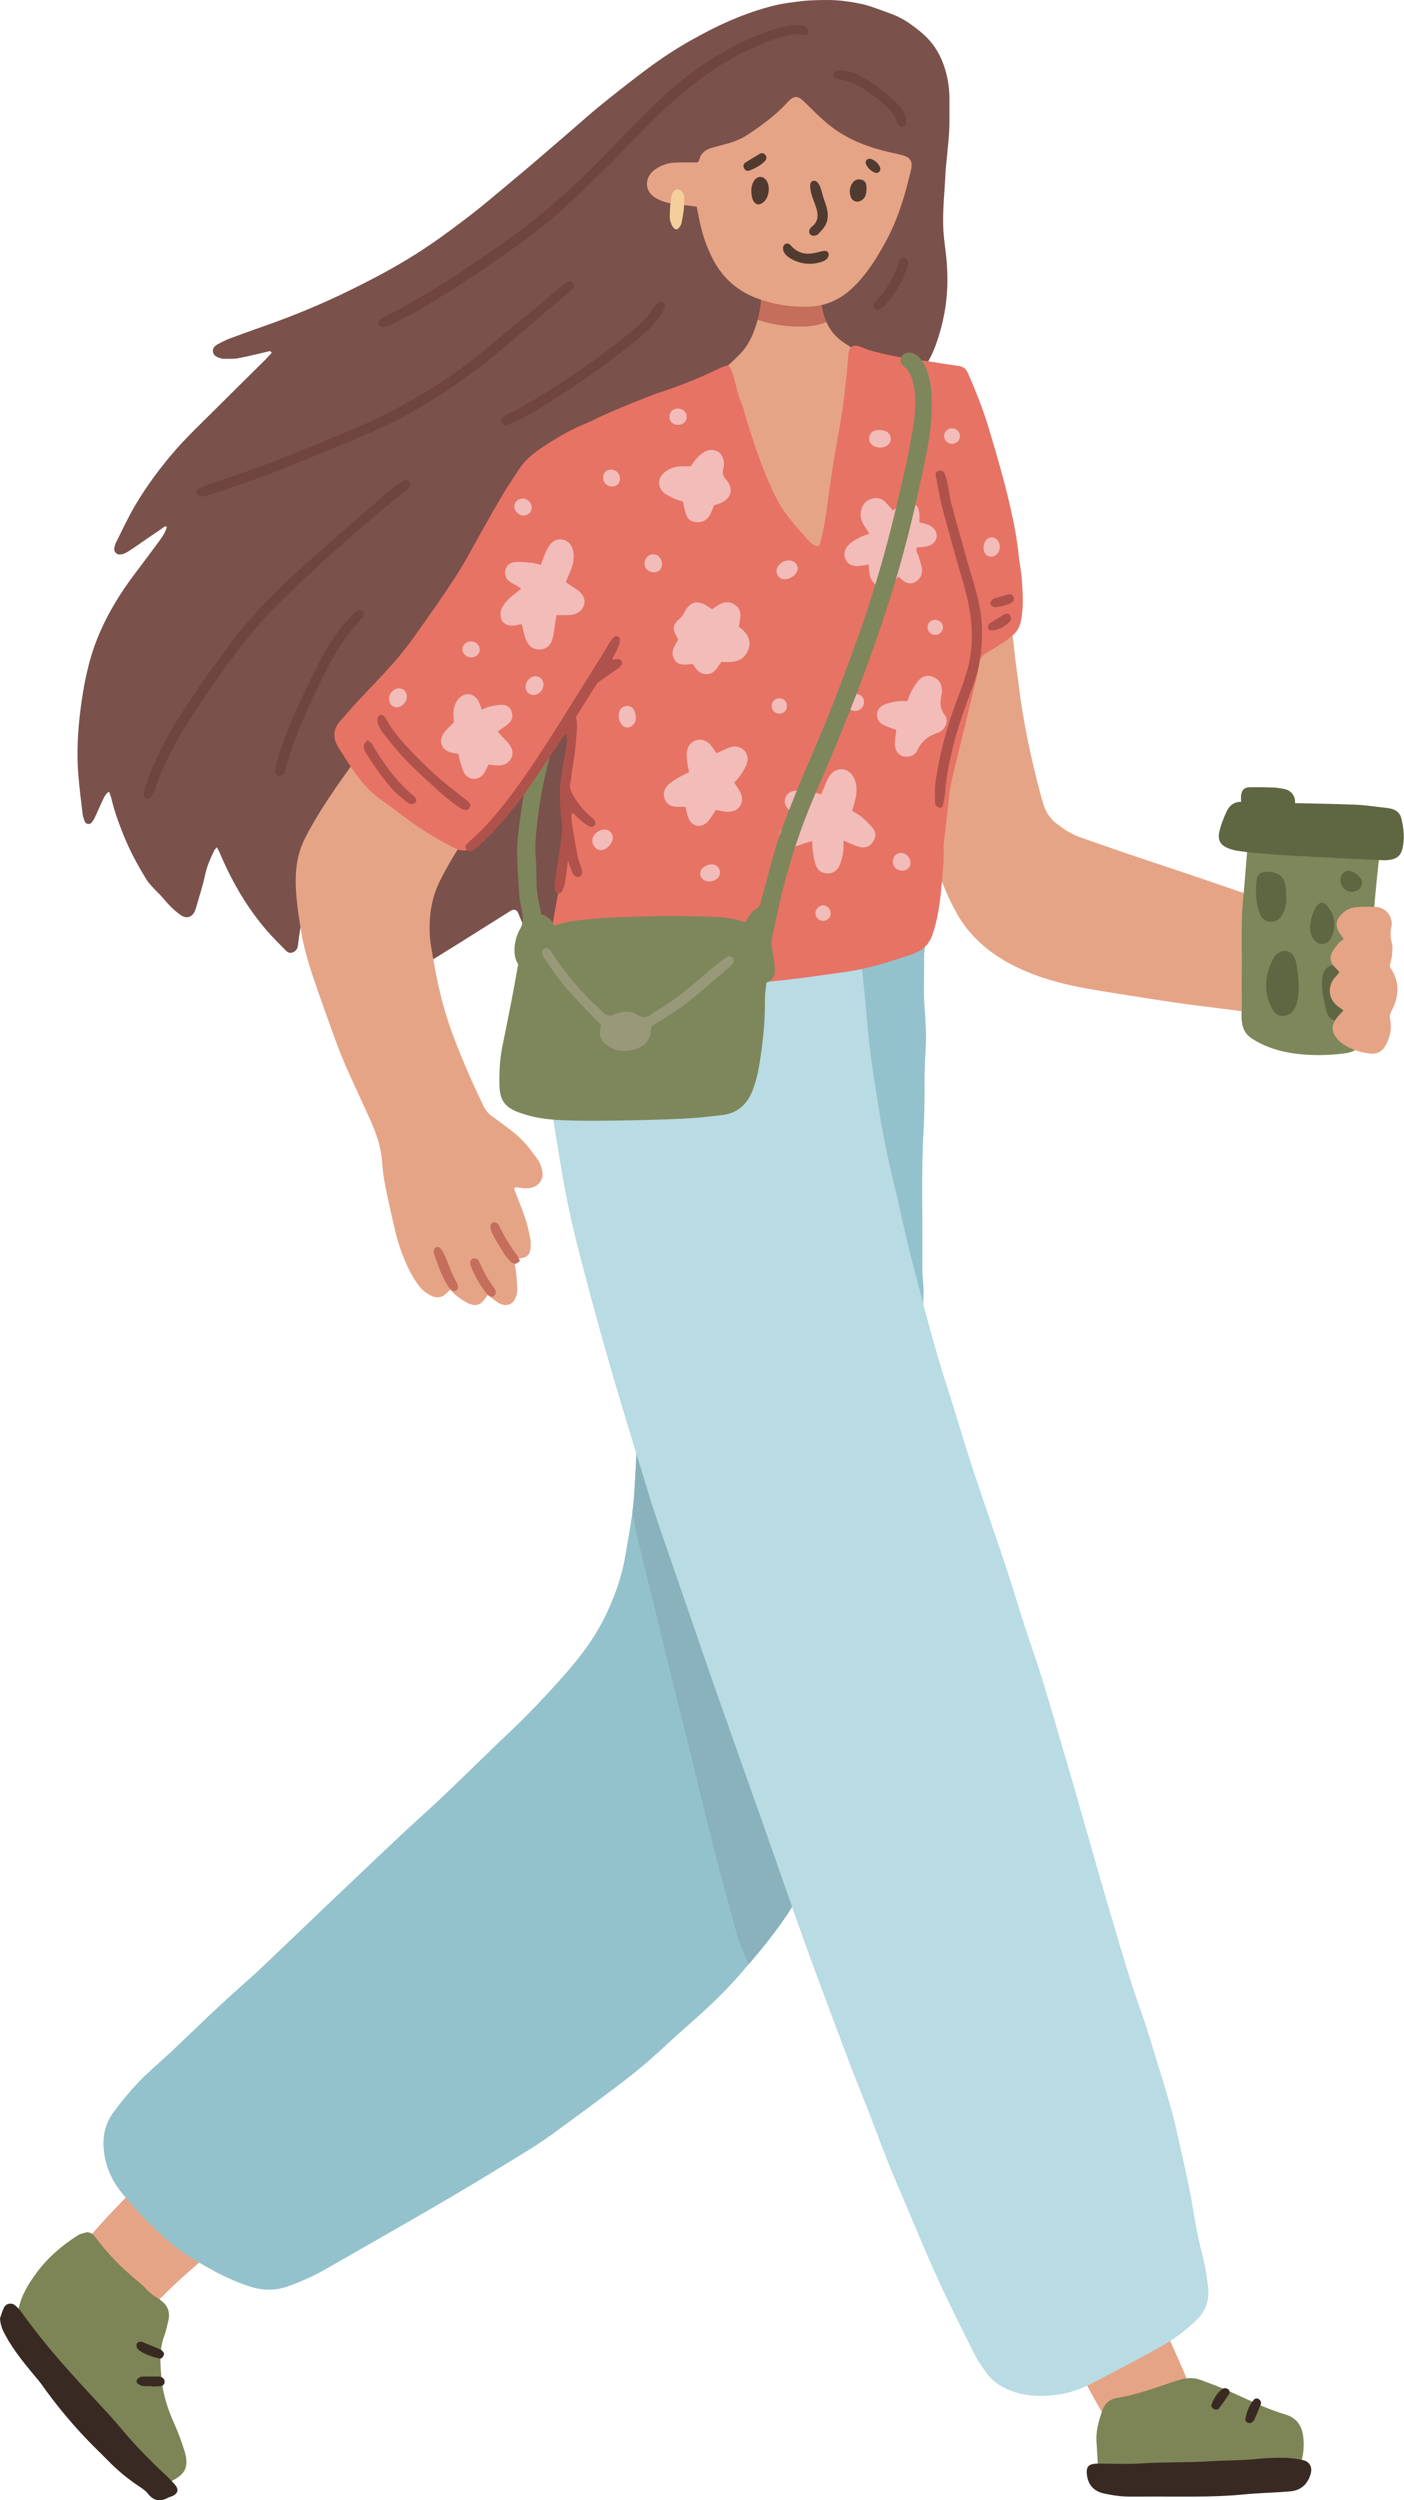 <?xml version="1.0" encoding="UTF-8"?><svg xmlns="http://www.w3.org/2000/svg" xmlns:xlink="http://www.w3.org/1999/xlink" height="444.4" preserveAspectRatio="xMidYMid meet" version="1.0" viewBox="0.0 -0.0 249.7 444.4" width="249.7" zoomAndPan="magnify"><defs><clipPath id="a"><path d="M 0 409 L 32 409 L 32 444.41 L 0 444.41 Z M 0 409"/></clipPath><clipPath id="b"><path d="M 216 142 L 249.66 142 L 249.66 153 L 216 153 Z M 216 142"/></clipPath></defs><g><g><path d="M 203.242 434.199 C 202.844 434.199 202.441 434.203 202.039 434.199 C 200.504 434.184 199.227 433.598 198.352 432.336 C 197.34 430.879 196.34 429.402 195.461 427.863 C 193.129 423.777 190.961 419.609 189.242 415.219 C 188.887 414.312 188.453 413.434 188.133 412.516 C 187.801 411.57 187.945 411.031 188.812 410.656 C 191.066 409.684 192.758 407.938 194.691 406.531 C 195.246 406.129 195.789 405.699 196.383 405.352 C 198.918 403.867 201.812 404.473 203.531 406.879 C 204.129 407.715 204.668 408.609 205.102 409.539 C 206.684 412.914 208.234 416.305 209.742 419.711 C 210.648 421.754 211.469 423.832 212.289 425.914 C 212.734 427.035 213.008 428.207 212.977 429.434 C 212.926 431.273 212.109 432.512 210.344 433.027 C 208.031 433.707 205.676 434.207 203.242 434.199" fill="#e6a486"/></g><g><path d="M 216.934 443.082 C 213.148 442.984 209.363 442.953 205.586 442.762 C 203.473 442.652 201.371 442.297 199.277 441.992 C 198.664 441.902 198.051 441.664 197.496 441.379 C 196.059 440.645 195.242 439.496 195.215 437.816 C 195.195 436.559 195.09 435.301 195.008 434.043 C 194.887 432.113 195.406 430.297 196.027 428.508 C 196.449 427.281 197.324 426.453 198.621 426.238 C 201.98 425.684 205.164 424.543 208.367 423.449 C 208.91 423.266 209.461 423.102 210.012 422.949 C 211.145 422.645 212.289 422.586 213.402 422.988 C 214.859 423.512 216.312 424.047 217.734 424.656 C 220.105 425.676 222.434 426.793 224.809 427.801 C 226.074 428.34 227.383 428.785 228.695 429.195 C 230.492 429.758 231.449 431.023 231.73 432.797 C 232.109 435.184 231.672 437.488 230.637 439.656 C 230.047 440.898 229.043 441.773 227.688 442.113 C 226.523 442.406 225.336 442.617 224.152 442.805 C 222.102 443.129 220.031 443.031 217.969 443.039 C 217.621 443.039 217.277 443.039 216.934 443.039 C 216.934 443.055 216.934 443.07 216.934 443.082" fill="#7d8456"/></g><g><path d="M 208.406 443.758 C 205.941 443.758 203.477 443.75 201.012 443.762 C 199.453 443.77 197.922 443.551 196.406 443.227 C 194.465 442.812 193.438 441.598 193.281 439.641 C 193.195 438.527 193.602 438.02 194.695 437.922 C 195.094 437.887 195.496 437.902 195.898 437.902 C 198.25 437.898 200.609 438.023 202.949 437.867 C 207.07 437.598 211.207 437.742 215.32 437.477 C 217.895 437.305 220.477 437.367 223.039 437.113 C 224.926 436.926 226.809 436.82 228.695 436.879 C 229.719 436.906 230.754 437.055 231.754 437.277 C 232.906 437.535 233.418 438.516 233.121 439.652 C 232.648 441.469 231.387 442.668 229.516 442.828 C 226.777 443.066 224.02 443.102 221.285 443.371 C 216.996 443.801 212.703 443.77 208.406 443.758" fill="#382a22"/></g><g><path d="M 222.402 430.699 C 221.844 430.758 221.422 430.387 221.488 429.98 C 221.695 428.727 222.16 427.574 222.961 426.574 C 223.199 426.281 223.629 426.234 223.887 426.438 C 224.172 426.664 224.367 426.973 224.23 427.332 C 223.867 428.289 223.488 429.246 223.047 430.168 C 222.922 430.434 222.555 430.582 222.402 430.699" fill="#382a22"/></g><g><path d="M 216.348 428.309 C 215.797 428.328 215.305 427.828 215.465 427.418 C 215.898 426.285 216.477 425.227 217.535 424.551 C 217.719 424.434 218.105 424.492 218.32 424.609 C 218.645 424.785 218.809 425.191 218.609 425.5 C 218.027 426.41 217.379 427.281 216.734 428.152 C 216.652 428.266 216.43 428.277 216.348 428.309" fill="#382a22"/></g><g><path d="M 38.938 396.172 C 38.957 397.809 38.336 399.145 37.34 400.305 C 36.785 400.953 36.156 401.551 35.5 402.105 C 32.918 404.293 30.434 406.582 28.074 409.004 C 26.996 410.113 26.004 411.305 24.91 412.395 C 24.309 412.996 23.605 413.516 22.891 413.98 C 21.754 414.723 20.57 414.695 19.574 413.75 C 17.625 411.898 15.512 410.195 13.969 407.961 C 13.484 407.262 13.125 406.469 12.773 405.691 C 11.949 403.875 12.367 402.203 13.52 400.691 C 14.703 399.145 15.879 397.586 17.176 396.137 C 19.16 393.918 21.23 391.773 23.297 389.629 C 24.617 388.262 26.117 387.145 27.848 386.316 C 29.016 385.758 30.039 385.746 31.043 386.57 C 33.391 388.504 35.703 390.477 37.715 392.766 C 38.57 393.734 39.066 394.891 38.938 396.172" fill="#e6a486"/></g><g><path d="M 15.457 396.762 C 16.129 396.809 16.543 397.09 16.926 397.605 C 19.152 400.625 21.762 403.273 24.684 405.621 C 25.086 405.941 25.473 406.293 25.82 406.672 C 26.445 407.355 27.133 407.949 27.934 408.418 C 28.18 408.562 28.41 408.738 28.641 408.91 C 29.891 409.832 30.297 411.059 29.926 412.551 C 29.703 413.441 29.531 414.352 29.211 415.207 C 28.27 417.719 28.496 420.301 28.734 422.863 C 28.988 425.625 29.84 428.234 30.98 430.766 C 31.684 432.332 32.281 433.953 32.797 435.594 C 33.867 438.992 32.426 439.977 30.441 441.059 C 28.762 441.973 27.102 441.867 25.559 440.824 C 24.277 439.965 22.98 439.07 21.898 437.98 C 19.594 435.664 17.398 433.238 15.215 430.809 C 13.105 428.461 11.039 426.074 9.012 423.66 C 7.57 421.949 6.141 420.223 4.848 418.402 C 3.176 416.047 2.723 413.395 3.273 410.535 C 3.758 408.031 5.035 405.965 6.516 403.965 C 8.523 401.246 11.043 399.105 13.867 397.305 C 14.328 397.012 14.922 396.938 15.457 396.762" fill="#7d8456"/></g><g clip-path="url(#a)"><path d="M 0 412.086 C 0.18 411.594 0.379 410.809 0.738 410.109 C 1.102 409.41 2.07 409.25 2.68 409.758 C 3.156 410.16 3.582 410.645 3.949 411.152 C 6.027 414.043 8.238 416.824 10.574 419.512 C 11.742 420.852 12.926 422.18 14.125 423.492 C 15.867 425.398 17.641 427.281 19.379 429.188 C 20.27 430.164 21.125 431.168 21.977 432.176 C 24.281 434.895 26.777 437.426 29.379 439.859 C 30.008 440.445 30.625 441.055 31.172 441.715 C 31.828 442.5 31.637 443.195 30.711 443.648 C 30.453 443.773 30.156 443.82 29.906 443.957 C 28.488 444.719 27.324 444.551 26.285 443.215 C 25.805 442.602 25.07 442.172 24.406 441.723 C 22.5 440.426 20.75 438.953 19.145 437.301 C 18.344 436.477 17.512 435.688 16.699 434.871 C 13.289 431.453 10.191 427.773 7.402 423.828 C 7.039 423.316 6.617 422.844 6.215 422.359 C 4.301 420.066 2.414 417.758 0.98 415.117 C 0.512 414.258 0.078 413.387 0 412.086" fill="#382a22"/></g><g><path d="M 29.16 418.23 C 29.23 418.809 28.738 419.336 28.309 419.223 C 27.035 418.883 25.762 418.535 24.691 417.707 C 24.559 417.605 24.395 417.477 24.359 417.328 C 24.297 417.078 24.219 416.734 24.34 416.555 C 24.469 416.363 24.812 416.227 25.062 416.223 C 25.328 416.223 25.598 416.398 25.859 416.508 C 26.762 416.871 27.676 417.211 28.555 417.625 C 28.832 417.754 29.02 418.078 29.16 418.23" fill="#382a22"/></g><g><path d="M 26.961 424.121 C 26.449 424.121 25.93 424.172 25.43 424.105 C 25.109 424.062 24.793 423.879 24.512 423.703 C 24.234 423.535 24.223 423 24.488 422.805 C 24.711 422.641 24.977 422.453 25.23 422.441 C 26.254 422.402 27.277 422.418 28.301 422.43 C 28.465 422.434 28.637 422.496 28.785 422.566 C 29.121 422.734 29.289 423.02 29.273 423.395 C 29.254 423.781 29.023 424.055 28.66 424.105 C 28.098 424.18 27.527 424.18 26.965 424.207 C 26.961 424.18 26.961 424.152 26.961 424.121" fill="#382a22"/></g><g><path d="M 57.324 157.148 C 56.426 157.691 55.934 158.535 55.438 159.348 C 54.32 161.188 53.727 163.219 53.367 165.324 C 53.211 166.227 53.09 167.137 52.988 168.047 C 52.918 168.695 52.594 169.105 51.988 169.312 C 51.469 169.488 51.09 169.223 50.766 168.887 C 49.605 167.691 48.41 166.527 47.328 165.266 C 44.477 161.938 42.176 158.242 40.289 154.289 C 39.816 153.305 39.398 152.301 38.949 151.305 C 38.859 151.109 38.742 150.93 38.566 150.605 C 38.352 150.863 38.18 151 38.094 151.18 C 37.426 152.574 36.801 153.965 36.477 155.512 C 36.066 157.465 35.422 159.375 34.875 161.305 C 34.812 161.523 34.75 161.746 34.652 161.953 C 34.125 163.082 33.168 163.363 32.117 162.637 C 30.832 161.746 29.797 160.594 28.789 159.41 C 28.352 158.891 27.828 158.441 27.371 157.938 C 26.914 157.43 26.422 156.934 26.066 156.355 C 24.465 153.77 23.027 151.094 21.898 148.258 C 21.066 146.176 20.309 144.078 19.801 141.895 C 19.715 141.52 19.551 141.16 19.395 140.703 C 18.812 141.078 18.566 141.605 18.324 142.105 C 17.852 143.086 17.441 144.098 16.977 145.082 C 16.785 145.488 16.559 145.898 16.27 146.238 C 15.961 146.605 15.301 146.516 15.105 146.074 C 14.902 145.613 14.742 145.105 14.684 144.609 C 14.391 142.16 14.07 139.715 13.895 137.258 C 13.762 135.43 13.754 133.586 13.828 131.754 C 13.902 129.867 14.082 127.977 14.32 126.098 C 14.879 121.715 15.715 117.391 17.398 113.27 C 19.105 109.094 21.445 105.301 24.168 101.727 C 25.594 99.855 26.996 97.965 28.391 96.074 C 28.934 95.34 29.426 94.57 29.672 93.676 C 29.301 93.406 29.105 93.734 28.91 93.867 C 27.148 95.055 25.406 96.266 23.656 97.465 C 23.23 97.754 22.797 98.047 22.34 98.281 C 22.043 98.434 21.699 98.535 21.367 98.562 C 20.742 98.613 20.238 98.09 20.328 97.48 C 20.383 97.09 20.5 96.691 20.676 96.34 C 21.762 94.188 22.77 91.992 23.988 89.918 C 26.086 86.352 28.555 83.027 31.277 79.914 C 33.09 77.844 35.09 75.934 37.039 73.988 C 40.41 70.621 43.809 67.285 47.191 63.93 C 47.594 63.531 47.957 63.098 48.328 62.695 C 48.082 62.273 47.805 62.457 47.555 62.516 C 45.824 62.906 44.105 63.352 42.363 63.676 C 41.527 63.828 40.648 63.762 39.789 63.781 C 39.621 63.785 39.441 63.754 39.281 63.699 C 38.688 63.492 38.027 63.328 37.887 62.586 C 37.742 61.816 38.273 61.426 38.844 61.121 C 39.5 60.77 40.168 60.43 40.863 60.168 C 43.012 59.367 45.172 58.59 47.336 57.832 C 52.43 56.043 57.395 53.965 62.246 51.59 C 65.703 49.898 69.102 48.117 72.395 46.129 C 75.148 44.469 77.797 42.656 80.375 40.734 C 82.586 39.09 84.777 37.43 86.887 35.66 C 89.172 33.742 91.477 31.852 93.754 29.922 C 96.332 27.734 98.887 25.516 101.453 23.312 C 103.234 21.777 104.98 20.203 106.805 18.723 C 109.207 16.77 111.648 14.863 114.113 12.988 C 116.805 10.938 119.605 9.035 122.555 7.355 C 127.406 4.586 132.438 2.25 137.895 0.934 C 139.176 0.621 140.484 0.477 141.789 0.293 C 143.562 0.043 145.328 0.008 147.105 0 C 149.297 -0.008 151.445 0.305 153.574 0.781 C 154.355 0.957 155.109 1.246 155.867 1.504 C 156.68 1.781 157.484 2.094 158.293 2.383 C 159.652 2.863 160.906 3.531 162.078 4.387 C 163.426 5.367 164.707 6.371 165.758 7.715 C 167.219 9.578 168.023 11.668 168.5 13.941 C 168.816 15.469 168.891 17.008 168.863 18.559 C 168.832 20.164 168.91 21.777 168.809 23.379 C 168.672 25.609 168.406 27.828 168.195 30.051 C 168.191 30.109 168.176 30.164 168.176 30.223 C 168.051 33.887 167.555 37.543 167.797 41.215 C 167.906 42.871 168.188 44.512 168.34 46.164 C 168.438 47.246 168.48 48.336 168.492 49.422 C 168.539 53.535 167.801 57.512 166.402 61.375 C 165.734 63.227 164.766 64.922 163.672 66.535 C 162.355 68.48 160.992 70.402 159.551 72.258 C 156.367 76.34 153.543 80.656 151.035 85.18 C 149.477 87.984 147.852 90.766 146.469 93.66 C 144.414 97.965 142.938 102.496 141.59 107.062 C 140.031 112.34 138.625 117.66 137.055 122.93 C 136.203 125.781 135.328 128.637 133.984 131.32 C 132.504 134.266 130.629 136.926 128.441 139.379 C 127.449 140.488 126.508 141.66 125.43 142.684 C 123.184 144.812 120.879 146.883 118.566 148.938 C 116.035 151.188 113.516 153.449 110.902 155.598 C 107.578 158.332 104.176 160.965 100.789 163.617 C 99.934 164.289 99.016 164.883 98.125 165.508 C 97.84 165.703 97.555 165.895 97.258 166.07 C 95.609 167.055 94.746 166.957 93.488 165.219 C 93.062 164.629 92.844 163.883 92.535 163.207 C 92.348 162.789 92.227 162.332 91.969 161.965 C 91.848 161.789 91.465 161.672 91.238 161.719 C 90.918 161.785 90.625 162.016 90.336 162.195 C 87.273 164.117 84.215 166.043 81.152 167.965 C 79.84 168.785 78.523 169.598 77.207 170.41 C 76.23 171.016 75.25 171.613 74.273 172.211 C 73.98 172.391 73.691 172.586 73.379 172.727 C 72.617 173.07 71.832 172.703 71.656 171.887 C 71.562 171.441 71.57 170.973 71.562 170.516 C 71.539 168.957 71.883 167.445 72.156 165.922 C 72.207 165.652 72.246 165.383 72.344 164.785 C 71.938 165.195 71.734 165.359 71.582 165.562 C 70.926 166.43 70.289 167.316 69.633 168.184 C 69.355 168.551 69.082 168.926 68.762 169.25 C 67.387 170.629 65.676 170.68 64.441 169.145 C 63.977 168.562 63.547 167.953 63.113 167.344 C 61.309 164.809 59.988 162.004 58.613 159.227 C 58.266 158.52 57.992 157.746 57.324 157.148" fill="#7b514b"/></g><g><path d="M 155.59 70.461 C 155.418 72.402 155.188 74.336 154.969 76.273 C 154.66 79.008 154.391 81.746 154.02 84.473 C 153.535 88.051 152.879 91.602 151.867 95.074 C 151.211 97.332 150.469 99.566 149.328 101.641 C 148.773 102.648 148.133 103.594 147.211 104.324 C 145.965 105.312 144.605 105.41 143.16 104.879 C 142.34 104.574 141.668 104.035 141.035 103.445 C 139.172 101.711 137.699 99.664 136.367 97.512 C 135.062 95.41 134.047 93.172 133.027 90.922 C 131.031 86.527 129.355 82.016 127.734 77.48 C 126.922 75.207 126.336 72.883 126.285 70.438 C 126.246 68.578 126.875 67.113 128.332 65.934 C 129.488 65 130.586 63.98 131.625 62.914 C 133.227 61.273 134.082 59.199 134.695 57.027 C 134.711 56.957 134.73 56.891 134.746 56.824 C 137.387 57.703 140.125 58.078 142.938 58.016 C 144.387 57.984 145.727 57.711 146.965 57.223 C 147.605 58.699 148.637 59.906 150.004 60.848 C 150.855 61.434 151.746 61.961 152.594 62.551 C 153.156 62.941 153.711 63.355 154.207 63.82 C 155.176 64.727 155.672 65.875 155.68 67.195 C 155.688 68.285 155.684 69.379 155.59 70.461" fill="#e6a486"/></g><g><path d="M 146.965 57.223 C 145.727 57.711 144.387 57.984 142.938 58.016 C 140.125 58.078 137.387 57.703 134.746 56.824 C 135.344 54.609 135.469 52.324 135.574 50.047 C 135.613 49.188 135.586 48.324 135.609 47.465 C 135.621 46.934 135.789 46.453 136.219 46.098 C 136.75 45.656 137.57 45.891 137.734 46.555 C 137.82 46.883 137.809 47.234 137.82 47.574 C 137.836 48.023 137.824 48.469 137.824 49.16 C 139.09 48.113 140.422 47.785 141.734 47.422 C 142.012 47.348 142.289 47.258 142.57 47.223 C 143.77 47.07 144.637 47.52 144.969 48.684 C 145.312 49.887 145.453 51.152 145.715 52.383 C 145.984 53.672 146.23 54.965 146.605 56.227 C 146.703 56.57 146.828 56.906 146.965 57.223" fill="#c46e5b"/></g><g><path d="M 86.762 230.148 C 86.578 230.402 86.449 230.57 86.328 230.746 C 85.504 231.934 84.668 232.266 83.398 231.711 C 82.621 231.375 81.922 230.844 81.227 230.348 C 80.812 230.055 80.477 229.652 80.066 229.262 C 79.773 229.531 79.527 229.766 79.277 229.996 C 78.504 230.715 77.629 230.746 76.723 230.328 C 75.883 229.938 75.168 229.371 74.582 228.637 C 73.207 226.902 72.328 224.91 71.531 222.875 C 70.59 220.465 70.082 217.926 69.512 215.41 C 69.082 213.508 68.66 211.602 68.32 209.684 C 68.098 208.445 68.012 207.18 67.895 205.926 C 67.668 203.488 66.809 201.238 65.832 199.031 C 64.535 196.094 63.133 193.199 61.828 190.262 C 61.062 188.535 60.352 186.777 59.699 185 C 58.379 181.391 57.082 177.77 55.84 174.133 C 54.859 171.254 53.992 168.336 53.52 165.32 C 53.027 162.207 52.523 159.102 52.602 155.922 C 52.66 153.402 53.168 151.066 54.336 148.812 C 55.953 145.695 57.836 142.75 59.82 139.863 C 61.281 137.734 62.875 135.691 64.23 133.5 C 65.586 131.309 67.59 130.637 69.934 130.688 C 72.273 130.734 74.441 131.406 76.359 132.828 C 78.535 134.449 80.492 136.293 82.277 138.324 C 83.156 139.324 83.875 140.422 84.418 141.641 C 85.016 142.973 85.035 144.273 84.465 145.633 C 83.641 147.609 82.453 149.371 81.305 151.152 C 80.215 152.848 79.246 154.598 78.332 156.391 C 76.859 159.277 76.328 162.34 76.406 165.551 C 76.457 167.629 76.922 169.641 77.277 171.672 C 78.012 175.922 79.102 180.086 80.605 184.129 C 81.469 186.438 82.426 188.715 83.398 190.98 C 84.168 192.773 85.035 194.523 85.844 196.297 C 86.23 197.148 86.738 197.879 87.523 198.426 C 88.746 199.281 89.93 200.191 91.121 201.09 C 92.883 202.422 94.219 204.145 95.504 205.91 C 95.867 206.41 96.137 207.012 96.324 207.605 C 96.934 209.523 95.859 211.094 93.84 211.211 C 93.113 211.25 92.375 211.094 91.637 211.027 C 91.316 211.449 91.645 211.809 91.77 212.148 C 92.316 213.66 92.961 215.137 93.461 216.66 C 93.836 217.801 94.066 218.988 94.312 220.164 C 94.406 220.609 94.391 221.082 94.375 221.539 C 94.32 223.031 93.777 223.578 92.285 223.684 C 92.066 223.699 91.84 223.688 91.602 223.688 C 91.273 224.191 91.602 224.621 91.629 225.047 C 91.66 225.504 91.77 225.957 91.809 226.41 C 91.891 227.324 91.988 228.238 92.004 229.152 C 92.012 229.598 91.906 230.066 91.758 230.492 C 91.285 231.852 90.188 232.316 88.879 231.711 C 88.469 231.52 88.113 231.211 87.746 230.938 C 87.434 230.707 87.141 230.453 86.762 230.148" fill="#e6a486"/></g><g><path d="M 162.16 128.211 C 162.09 125.695 162.234 123.074 162.816 120.477 C 163.379 117.945 164.641 115.789 166.215 113.781 C 166.391 113.559 166.602 113.355 166.816 113.172 C 169.363 110.996 172.273 109.609 175.605 109.137 C 176.402 109.023 177.195 108.891 177.992 108.82 C 178.445 108.777 178.914 108.801 179.359 108.887 C 179.973 109 180.461 109.598 180.254 110.141 C 179.668 111.691 180.195 113.211 180.316 114.723 C 180.496 117.062 180.891 119.387 181.172 121.719 C 181.996 128.504 183.434 135.168 185.215 141.762 C 185.336 142.203 185.492 142.637 185.621 143.074 C 186.047 144.508 186.891 145.637 188.074 146.52 C 189.32 147.445 190.609 148.305 192.094 148.82 C 194.965 149.82 197.828 150.832 200.707 151.809 C 204.613 153.133 208.539 154.418 212.449 155.742 C 216.359 157.066 220.258 158.422 224.16 159.766 C 224.867 160.008 225.582 160.227 226.266 160.523 C 228.062 161.301 229.258 162.633 229.719 164.547 C 230.066 165.992 230.406 167.449 230.621 168.922 C 230.973 171.301 231.23 173.695 231.496 176.09 C 231.566 176.711 231.57 177.355 231.5 177.977 C 231.328 179.523 230.582 180.227 229.02 180.246 C 226.844 180.277 224.668 180.273 222.496 179.969 C 218.578 179.41 214.645 178.98 210.727 178.449 C 207.945 178.07 205.172 177.625 202.398 177.191 C 199.395 176.719 196.391 176.27 193.402 175.734 C 189.668 175.066 185.996 174.152 182.492 172.668 C 179.301 171.312 176.344 169.57 173.848 167.133 C 172.445 165.766 171.238 164.242 170.262 162.535 C 168.371 159.223 167.016 155.703 165.984 152.043 C 164.938 148.344 163.977 144.629 163.41 140.82 C 162.801 136.68 162.074 132.551 162.16 128.211" fill="#e6a486"/></g><g><path d="M 124.016 28.875 C 124.195 28.68 124.32 28.605 124.34 28.508 C 124.617 27.141 125.586 26.531 126.836 26.207 C 127.664 25.992 128.496 25.766 129.324 25.535 C 130.656 25.168 131.926 24.652 133.082 23.875 C 135.559 22.211 137.973 20.473 139.996 18.242 C 141.23 16.887 141.844 16.926 143.121 18.18 C 144.309 19.344 145.484 20.52 146.73 21.613 C 150.148 24.609 154.23 26.195 158.609 27.141 C 159.336 27.297 160.074 27.438 160.777 27.676 C 161.918 28.055 162.293 28.723 162.074 29.93 C 161.953 30.605 161.75 31.266 161.586 31.934 C 160.656 35.73 159.441 39.422 157.566 42.875 C 155.973 45.812 154.23 48.629 151.82 50.984 C 149.555 53.203 146.895 54.445 143.676 54.52 C 140.535 54.59 137.488 54.113 134.57 53.004 C 131.184 51.715 128.59 49.469 126.871 46.223 C 125.598 43.816 124.773 41.273 124.281 38.605 C 124.164 37.992 124.031 37.383 123.898 36.727 C 123.418 36.664 123.031 36.617 122.645 36.566 C 121.395 36.41 120.133 36.32 118.902 36.074 C 118.129 35.922 117.352 35.617 116.668 35.227 C 114.504 33.984 114.605 31.477 116.484 30.133 C 117.578 29.348 118.836 28.938 120.184 28.891 C 121.16 28.855 122.137 28.879 123.109 28.875 C 123.445 28.875 123.785 28.875 124.016 28.875" fill="#e6a486"/></g><g><path d="M 164.445 179.203 C 164.656 181.789 164.781 184.371 164.605 186.941 C 164.293 191.527 164.547 196.125 164.273 200.703 C 163.785 208.91 164.145 217.113 164.031 225.32 C 164.016 226.691 164.27 228.066 164.25 229.438 C 164.215 232.133 164.098 234.824 163.977 237.516 C 163.867 239.977 163.746 242.438 163.566 244.895 C 163.371 247.52 163.117 250.145 162.848 252.762 C 162.711 254.129 162.496 255.488 162.297 256.852 C 161.957 259.176 161.613 261.5 161.258 263.82 C 160.949 265.855 160.609 267.887 160.309 269.926 C 160.012 271.906 159.742 273.891 159.465 275.875 C 159.148 278.145 158.875 280.422 158.508 282.68 C 157.957 286.07 157.332 289.449 156.754 292.836 C 155.637 299.395 154.188 305.887 152.199 312.23 C 150.07 319.016 147.711 325.738 144.457 332.09 C 143.723 333.523 143.02 334.977 142.273 336.406 C 141.562 337.777 140.809 339.117 139.938 340.402 C 137.879 343.449 135.582 346.309 133.195 349.098 C 132.598 349.797 131.996 350.488 131.391 351.184 C 128.355 354.645 124.953 357.727 121.504 360.758 C 120.039 362.043 118.613 363.379 117.176 364.695 C 114.508 367.137 111.688 369.395 108.785 371.551 C 105.379 374.082 101.973 376.617 98.535 379.113 C 97.098 380.16 95.629 381.168 94.113 382.098 C 89.418 384.977 84.73 387.867 79.977 390.648 C 72.742 394.875 65.457 399.02 58.191 403.184 C 55.992 404.441 53.703 405.496 51.32 406.355 C 49.133 407.148 46.934 407.18 44.727 406.512 C 42.527 405.844 40.43 404.898 38.395 403.84 C 36.918 403.074 35.5 402.203 34.062 401.363 C 32.219 400.285 30.59 398.926 29 397.516 C 26.414 395.223 24.09 392.68 21.871 390.047 C 20.301 388.188 19.18 386.047 18.684 383.633 C 18.094 380.77 18.352 377.988 20.094 375.574 C 21.469 373.672 22.98 371.855 24.59 370.145 C 26.117 368.52 27.848 367.082 29.492 365.566 C 29.871 365.215 30.262 364.875 30.637 364.52 C 33.465 361.828 36.266 359.113 39.121 356.449 C 41.219 354.492 43.383 352.609 45.516 350.691 C 45.645 350.578 45.77 350.457 45.895 350.34 C 49.59 346.812 53.285 343.285 56.984 339.762 C 59.02 337.82 61.055 335.879 63.102 333.949 C 67.066 330.211 70.977 326.41 75.027 322.762 C 80.191 318.113 85.059 313.152 90.102 308.383 C 93.738 304.949 97.184 301.348 100.484 297.594 C 103.223 294.477 105.699 291.188 107.547 287.457 C 109.23 284.051 110.527 280.504 111.168 276.738 C 111.609 274.145 112.102 271.555 112.457 268.945 C 112.48 268.777 112.504 268.605 112.523 268.438 C 112.801 266.281 112.867 264.098 113.008 261.926 C 113.094 260.551 113.16 259.176 113.199 257.801 L 113.199 257.781 C 113.254 255.664 113.273 253.547 113.316 251.43 C 113.426 245.863 113.523 240.301 113.648 234.734 C 113.703 232.387 113.77 230.035 113.918 227.688 C 114.066 225.344 114.332 223.008 114.535 220.664 C 114.691 218.898 114.82 217.125 114.984 215.359 C 115.172 213.305 115.383 211.258 115.578 209.203 C 115.609 208.859 115.637 208.52 115.656 208.176 C 115.938 203.191 116.23 198.207 116.078 193.215 C 115.973 189.594 116.402 185.992 116.395 182.379 C 116.387 180.422 116.594 178.48 116.844 176.555 C 117.031 175.086 117.355 173.598 117.879 172.219 C 118.637 170.215 120.215 168.848 122.008 167.742 C 124.809 166.016 127.797 164.703 130.957 163.797 C 133.324 163.121 135.711 162.5 138.098 161.887 C 139.652 161.488 141.254 161.363 142.84 161.137 C 144.789 160.855 146.73 160.812 148.676 160.871 C 151.312 160.949 153.926 161.305 156.48 161.977 C 157.582 162.266 158.637 162.738 159.844 163.176 C 160.758 162.883 161.621 162.516 162.562 162.844 C 163.02 163.004 163.301 162.633 163.66 162.484 C 164.078 162.316 164.516 162.535 164.605 162.945 C 164.668 163.223 164.648 163.52 164.703 163.797 C 165.02 165.457 164.738 167.074 164.457 168.711 C 164.301 169.602 164.359 170.539 164.363 171.461 C 164.363 174.039 164.238 176.637 164.445 179.203" fill="#93c2cc"/></g><g><path d="M 142.273 336.406 C 141.562 337.777 140.809 339.117 139.938 340.402 C 137.879 343.449 135.582 346.309 133.195 349.098 C 133.086 348.934 132.988 348.758 132.902 348.562 C 132.32 347.254 131.734 345.938 131.309 344.574 C 130.637 342.445 130.086 340.277 129.504 338.121 C 128.594 334.746 127.66 331.379 126.809 327.988 C 125.562 323.043 124.391 318.078 123.164 313.125 C 121.887 307.949 120.574 302.785 119.293 297.613 C 118.523 294.504 117.793 291.379 117.031 288.266 C 115.855 283.422 114.605 278.598 113.488 273.742 C 113.125 272.148 112.781 270.551 112.457 268.945 C 112.48 268.777 112.504 268.605 112.523 268.438 C 112.801 266.281 112.867 264.098 113.008 261.926 C 113.094 260.551 113.16 259.176 113.199 257.801 L 113.199 257.781 C 113.605 258.219 113.957 258.703 114.211 259.262 C 114.66 260.254 115.109 261.246 115.547 262.246 C 116.219 263.77 116.891 265.289 117.539 266.82 C 118.363 268.773 119.195 270.727 119.965 272.703 C 121.469 276.551 122.832 280.453 124.422 284.258 C 128.391 293.738 131.703 303.457 135.211 313.109 C 136.191 315.805 137.242 318.473 138.191 321.176 C 139.809 325.781 141.09 330.48 142.051 335.262 C 142.129 335.641 142.199 336.023 142.273 336.406" fill="#8ab2bc"/></g><g><path d="M 125.199 165.027 C 127.496 165.027 129.805 164.867 132.086 165.062 C 137.242 165.5 142.406 165.219 147.566 165.398 C 148.59 165.434 149.625 165.602 150.617 165.859 C 151.887 166.191 152.695 167.09 152.902 168.395 C 153.109 169.691 153.203 171.008 153.336 172.316 C 153.547 174.367 153.75 176.418 153.945 178.469 C 154.098 180.125 154.207 181.781 154.387 183.438 C 154.609 185.543 154.852 187.652 155.152 189.75 C 155.508 192.246 155.934 194.73 156.324 197.219 C 157.035 201.746 157.969 206.227 159.055 210.68 C 160.07 214.852 160.891 219.074 161.973 223.23 C 164.004 231.051 165.973 238.887 168.465 246.582 C 169.844 250.836 171.094 255.133 172.461 259.387 C 173.652 263.102 174.93 266.785 176.18 270.48 C 177.168 273.414 178.199 276.336 179.156 279.277 C 180.609 283.746 181.922 288.266 183.469 292.703 C 185.562 298.719 187.254 304.855 189.062 310.953 C 192.062 321.062 194.844 331.234 197.844 341.344 C 199.535 347.059 201.207 352.785 203.23 358.398 C 203.969 360.445 204.57 362.543 205.211 364.625 C 206.223 367.91 207.262 371.191 208.191 374.504 C 208.828 376.758 209.328 379.055 209.848 381.344 C 210.469 384.078 211.074 386.82 211.629 389.574 C 211.992 391.367 212.242 393.184 212.578 394.98 C 212.875 396.555 213.16 398.137 213.566 399.688 C 214.152 401.91 214.602 404.16 214.855 406.434 C 215.102 408.629 214.566 410.641 212.918 412.262 C 210.938 414.207 208.719 415.848 206.312 417.188 C 202.301 419.422 198.227 421.543 194.152 423.652 C 192.156 424.688 190.023 425.414 187.789 425.691 C 184.973 426.039 182.172 425.934 179.492 424.832 C 177.816 424.145 176.363 423.145 175.324 421.629 C 174.711 420.73 174.039 419.855 173.543 418.891 C 171.996 415.883 170.504 412.844 169.02 409.801 C 165.414 402.426 162.387 394.797 159.141 387.266 C 157.484 383.426 156.102 379.465 154.578 375.566 C 153.578 373 152.531 370.453 151.543 367.887 C 150.289 364.617 149.062 361.344 147.844 358.062 C 146.16 353.547 144.461 349.039 142.84 344.504 C 140.508 337.969 138.25 331.406 135.941 324.863 C 133.043 316.645 130.105 308.438 127.219 300.211 C 125.297 294.746 123.438 289.262 121.551 283.785 C 119.867 278.906 118.16 274.035 116.508 269.148 C 115.738 266.867 115.066 264.555 114.363 262.254 C 113.199 258.473 112.035 254.695 110.898 250.906 C 107.883 240.859 105.043 230.766 102.492 220.59 C 101.379 216.141 100.465 211.656 99.73 207.129 C 99.246 204.133 98.703 201.145 98.27 198.141 C 98.02 196.383 98.016 194.594 97.758 192.84 C 97.273 189.52 97.52 186.191 97.465 182.871 C 97.438 181.438 97.539 180.016 97.691 178.582 C 97.887 176.703 97.938 174.809 98.191 172.934 C 98.312 172.027 98.449 171.117 98.605 170.215 C 98.703 169.652 99.051 169.309 99.629 169.199 C 102 168.742 104.277 167.977 106.52 167.098 C 109.266 166.023 112.121 165.57 115.059 165.293 C 118.441 164.977 121.82 165.074 125.199 165.027" fill="#b8dbe4"/></g><g><path d="M 181.562 110.43 C 181.355 111.434 180.887 112.262 180.129 112.914 C 179.566 113.402 178.965 113.848 178.348 114.254 C 177.34 114.914 176.301 115.527 175.281 116.168 C 174.676 116.551 174.25 117.023 174.168 117.805 C 174.074 118.715 173.895 119.617 173.68 120.508 C 172.309 126.188 170.91 131.863 169.531 137.547 C 169.289 138.547 169.066 139.555 168.918 140.574 C 168.73 141.875 168.629 143.191 168.48 144.5 C 168.281 146.262 168.074 148.023 167.875 149.785 C 167.844 150.07 167.809 150.359 167.816 150.645 C 167.898 153.23 167.605 155.801 167.363 158.363 C 167.145 160.699 166.777 163.027 166.117 165.293 C 166.051 165.516 165.961 165.727 165.895 165.945 C 165.312 167.848 164.086 168.984 162.164 169.637 C 158.898 170.734 155.629 171.809 152.242 172.445 C 150.219 172.824 148.168 173.051 146.129 173.344 C 144.766 173.535 143.406 173.738 142.047 173.902 C 140.453 174.098 138.859 174.27 137.266 174.43 C 135.668 174.586 134.062 174.656 132.469 174.859 C 128.703 175.34 124.926 175.508 121.133 175.441 C 118.09 175.395 115.047 175.391 112.008 175.285 C 109.082 175.184 106.164 174.93 103.242 174.832 C 100.996 174.758 98.785 174.484 96.598 174.039 C 95.934 173.91 95.289 173.625 94.68 173.32 C 94.41 173.188 94.188 173.008 94.023 172.797 C 94.66 173.02 95.352 173.094 96.02 173.035 C 96.703 172.977 97.191 172.695 97.539 172.086 C 98.445 170.508 98.926 168.855 98.922 167.012 C 98.918 164.945 97.145 167.496 94.922 166.758 C 94.66 165.422 98.199 166.793 98.051 165.469 C 98.223 164.402 99.551 157.336 99.707 156.266 C 100.059 153.836 100.348 151.898 100.625 149.457 C 100.84 147.578 100.266 145.449 100.441 143.566 C 100.613 141.684 100.617 139.926 100.809 138.047 C 100.844 137.703 101.332 135.629 101.363 135.285 C 101.477 134.031 101.445 130.465 101.547 129.211 C 101.574 128.879 98.477 131.273 98.477 130.613 C 98.457 130.645 98.434 130.676 98.414 130.707 C 98.117 131.125 97.965 131.324 97.832 131.539 C 96.473 133.73 95.137 135.93 93.781 138.121 C 92.84 139.637 91.895 141.152 90.926 142.656 C 89.91 144.242 88.68 145.695 87.535 147.199 C 87.152 147.699 86.75 148.191 86.328 148.656 C 85.824 149.207 85.332 149.777 84.758 150.242 C 83.551 151.219 82.285 151.504 80.785 150.719 C 78.23 149.391 75.75 147.965 73.41 146.293 C 71.449 144.898 69.551 143.406 67.59 142.012 C 65.879 140.797 64.504 139.258 63.289 137.582 C 62.215 136.098 61.262 134.527 60.258 132.988 C 60.16 132.844 60.094 132.688 60.008 132.535 C 59.172 131.004 59.289 129.562 60.441 128.238 C 61.457 127.066 62.469 125.895 63.523 124.758 C 65.594 122.527 67.742 120.367 69.754 118.09 C 71.199 116.465 72.551 114.742 73.812 112.969 C 76.34 109.418 78.863 105.855 81.223 102.191 C 82.957 99.492 84.418 96.617 86.012 93.824 C 87.176 91.781 88.324 89.73 89.531 87.715 C 90.387 86.289 91.328 84.914 92.23 83.516 C 93.281 81.895 94.711 80.668 96.301 79.609 C 98.887 77.891 101.539 76.301 104.445 75.168 C 105.355 74.816 106.195 74.301 107.09 73.906 C 108.871 73.125 110.664 72.355 112.469 71.621 C 114.172 70.934 115.871 70.234 117.613 69.66 C 120.613 68.672 123.547 67.523 126.41 66.203 C 127.09 65.887 127.762 65.562 128.441 65.258 C 128.695 65.145 128.969 65.031 129.242 64.984 C 129.777 64.895 130.023 65.672 130.16 66.051 C 130.395 66.699 130.586 67.363 130.762 68.031 C 131.086 69.273 131.371 70.531 131.875 71.719 C 132.395 72.93 132.66 74.301 133.066 75.559 C 134.156 78.961 135.277 82.359 136.703 85.641 C 137.164 86.703 137.656 87.75 138.188 88.777 C 139.594 91.512 141.738 93.727 143.738 96.02 C 144.168 96.512 145.543 97.746 145.867 96.559 C 146.848 92.973 147.172 89.227 147.723 85.555 C 148.234 82.059 148.852 78.566 149.465 75.074 C 149.859 72.816 150.148 70.539 150.395 68.262 C 150.52 67.102 150.637 65.941 150.75 64.781 C 150.836 63.906 150.727 62.516 151.297 61.781 C 151.965 60.922 153.582 61.922 154.367 62.16 C 157.395 63.074 160.512 63.652 163.645 64.031 C 165.918 64.309 168.168 64.738 170.438 65.031 C 171.281 65.145 171.789 65.52 172.125 66.277 C 173.566 69.531 174.863 72.828 175.891 76.242 C 177.246 80.75 178.555 85.262 179.617 89.84 C 180.305 92.797 180.871 95.777 181.184 98.805 C 181.32 100.172 181.633 101.523 181.727 102.891 C 181.898 105.402 182.078 107.922 181.562 110.43" fill="#e77365"/></g><g><path d="M 98.922 167.012 C 98.926 168.855 98.445 170.508 97.539 172.086 C 97.191 172.695 96.703 172.977 96.02 173.035 C 95.352 173.094 94.66 173.02 94.023 172.797 C 93.781 172.488 93.656 172.102 93.664 171.648 C 93.668 171.133 93.613 170.605 93.688 170.102 C 94.129 167.039 94.426 163.957 95.082 160.93 C 95.254 160.137 95.398 159.344 95.527 158.547 C 95.676 159.867 95.973 161.172 96.234 162.508 C 98.457 163.246 98.918 164.945 98.922 167.012" fill="#e77365"/></g><g><path d="M 141.016 4.43 C 141.855 4.496 142.375 4.496 142.883 4.586 C 143.293 4.66 143.598 4.922 143.727 5.355 C 143.848 5.762 143.586 6.219 143.18 6.258 C 143.012 6.273 142.82 6.305 142.672 6.25 C 141.809 5.93 140.969 6.152 140.129 6.312 C 138.195 6.676 136.387 7.438 134.602 8.215 C 130.371 10.059 126.434 12.414 122.867 15.348 C 120.566 17.238 118.309 19.199 116.168 21.273 C 113.57 23.789 111.16 26.492 108.594 29.039 C 105.824 31.789 103.016 34.5 100.137 37.137 C 97.004 40.004 93.617 42.566 90.129 44.992 C 84.801 48.691 79.406 52.297 73.781 55.531 C 72.289 56.387 70.73 57.125 69.18 57.871 C 68.785 58.059 68.305 58.129 67.863 58.121 C 67.645 58.117 67.316 57.848 67.246 57.629 C 67.184 57.426 67.328 57.07 67.5 56.895 C 67.73 56.656 68.066 56.512 68.371 56.355 C 76.918 51.953 84.855 46.598 92.598 40.93 C 95.098 39.094 97.445 37.078 99.777 35.031 C 103.93 31.391 107.699 27.371 111.57 23.453 C 113.867 21.129 116.137 18.77 118.566 16.586 C 124.438 11.305 131.023 7.215 138.637 4.922 C 139.508 4.66 140.422 4.551 141.016 4.43" fill="#704540"/></g><g><path d="M 36.039 88.277 C 35.738 88.191 35.512 88.148 35.301 88.07 C 34.906 87.922 34.758 87.324 35.09 87.078 C 35.453 86.812 35.855 86.574 36.277 86.426 C 38.113 85.77 39.961 85.148 41.809 84.52 C 47.617 82.527 53.309 80.246 58.961 77.852 C 59.914 77.449 60.879 77.086 61.832 76.691 C 67.406 74.371 72.754 71.605 77.836 68.344 C 80.633 66.547 83.324 64.59 85.887 62.453 C 88.617 60.18 91.395 57.953 94.137 55.688 C 95.949 54.191 97.723 52.648 99.527 51.141 C 99.969 50.773 100.445 50.453 100.922 50.137 C 101.238 49.926 101.574 49.906 101.855 50.207 C 102.141 50.516 102.168 50.988 101.902 51.316 C 101.727 51.535 101.504 51.723 101.285 51.902 C 100.316 52.711 99.332 53.5 98.367 54.32 C 95.395 56.848 92.445 59.398 89.461 61.91 C 82.406 67.859 74.781 72.945 66.332 76.695 C 61.566 78.812 56.711 80.738 51.875 82.703 C 47.305 84.562 42.656 86.211 37.969 87.758 C 37.32 87.969 36.648 88.113 36.039 88.277" fill="#704540"/></g><g><path d="M 25.59 140.824 C 25.668 140.516 25.754 140 25.926 139.52 C 26.352 138.332 26.742 137.125 27.273 135.988 C 28.852 132.609 30.578 129.309 32.672 126.211 C 33.926 124.355 35.117 122.465 36.414 120.645 C 38.207 118.121 40.027 115.613 41.918 113.164 C 43.105 111.621 44.449 110.203 45.711 108.719 C 47.828 106.219 50.23 104.004 52.645 101.805 C 55.57 99.145 58.547 96.539 61.52 93.93 C 64.062 91.699 66.617 89.484 69.195 87.293 C 69.934 86.664 70.762 86.137 71.559 85.578 C 71.742 85.453 71.973 85.332 72.184 85.332 C 72.387 85.328 72.68 85.426 72.781 85.582 C 72.914 85.793 72.973 86.109 72.938 86.363 C 72.91 86.559 72.711 86.758 72.539 86.895 C 71.031 88.133 69.504 89.34 68.008 90.586 C 66.512 91.832 65.039 93.109 63.57 94.387 C 61.75 95.969 59.914 97.523 58.141 99.156 C 55.566 101.523 53.031 103.934 50.504 106.352 C 46.297 110.367 42.703 114.898 39.344 119.629 C 37.652 122.012 35.996 124.426 34.398 126.871 C 31.598 131.156 29.16 135.633 27.473 140.484 C 27.324 140.91 27.121 141.34 26.844 141.691 C 26.707 141.875 26.344 141.988 26.102 141.961 C 25.715 141.914 25.582 141.562 25.562 141.191 C 25.559 141.137 25.57 141.078 25.59 140.824" fill="#704540"/></g><g><path d="M 174.641 112.523 C 174.652 115.984 174.152 118.883 173.109 121.723 C 171.793 125.324 170.418 128.914 169.516 132.656 C 168.871 135.328 168.277 138 168.098 140.754 C 168.043 141.551 167.863 142.34 167.703 143.125 C 167.645 143.426 167.387 143.652 167.078 143.574 C 166.832 143.512 166.582 143.32 166.426 143.117 C 166.301 142.953 166.27 142.684 166.273 142.461 C 166.289 141.316 166.227 140.156 166.387 139.027 C 167.133 133.734 168.559 128.613 170.488 123.629 C 171.027 122.238 171.52 120.828 171.945 119.398 C 172.906 116.164 173.027 112.875 172.609 109.531 C 172.246 106.613 171.395 103.824 170.566 101.023 C 169.898 98.777 169.289 96.508 168.668 94.246 C 168.227 92.645 167.762 91.051 167.387 89.434 C 167.016 87.82 166.742 86.184 166.426 84.555 C 166.352 84.176 166.438 83.867 166.824 83.723 C 167.234 83.566 167.762 83.66 167.906 83.984 C 168.141 84.5 168.336 85.043 168.449 85.598 C 168.719 86.883 168.848 88.199 169.184 89.465 C 170.105 92.949 171.102 96.418 172.074 99.891 C 172.664 101.984 173.336 104.059 173.855 106.172 C 174.402 108.398 174.711 110.672 174.641 112.523" fill="#af524b"/></g><g><path d="M 89.867 75.68 C 89.578 75.441 89.234 75.285 89.117 75.027 C 89.031 74.844 89.176 74.461 89.34 74.273 C 89.559 74.027 89.883 73.859 90.188 73.703 C 93.668 71.934 96.996 69.902 100.246 67.754 C 105.074 64.559 109.789 61.195 114.133 57.348 C 115.016 56.566 115.637 55.484 116.391 54.551 C 116.637 54.246 116.887 53.91 117.211 53.711 C 117.398 53.598 117.812 53.637 117.992 53.773 C 118.168 53.914 118.301 54.309 118.234 54.52 C 118.078 55 117.824 55.465 117.543 55.891 C 116.316 57.719 114.742 59.219 113.039 60.594 C 109.023 63.836 104.848 66.859 100.539 69.699 C 97.621 71.621 94.66 73.492 91.496 75 C 90.984 75.242 90.453 75.438 89.867 75.68" fill="#704540"/></g><g><path d="M 49.699 137.891 C 49.223 137.887 48.805 137.461 48.895 136.98 C 49.039 136.191 49.215 135.406 49.449 134.641 C 49.781 133.547 50.148 132.457 50.551 131.383 C 52.211 126.973 54.262 122.742 56.363 118.531 C 57.602 116.059 58.996 113.691 60.688 111.508 C 61.387 110.605 62.211 109.797 63.004 108.965 C 63.191 108.766 63.457 108.57 63.715 108.523 C 63.961 108.48 64.324 108.551 64.48 108.719 C 64.629 108.879 64.691 109.289 64.586 109.477 C 64.344 109.922 64.004 110.328 63.656 110.703 C 61.484 113.031 59.773 115.672 58.34 118.504 C 56.012 123.113 53.781 127.773 52.031 132.641 C 51.508 134.094 51.105 135.59 50.637 137.062 C 50.449 137.664 50.168 137.895 49.699 137.891" fill="#704540"/></g><g><path d="M 67.711 127.031 C 67.965 127.133 68.141 127.164 68.27 127.266 C 68.398 127.363 68.504 127.516 68.582 127.664 C 69.699 129.754 71.234 131.535 72.852 133.234 C 74.938 135.434 77.094 137.574 79.473 139.473 C 80.633 140.395 81.801 141.316 82.969 142.234 C 83.664 142.781 83.82 143.211 83.465 143.641 C 83.098 144.082 82.66 144.105 81.93 143.656 C 81.441 143.355 80.969 143.031 80.52 142.68 C 79.711 142.043 78.898 141.406 78.133 140.719 C 76.562 139.301 75.008 137.863 73.473 136.402 C 71.52 134.547 69.836 132.445 68.168 130.336 C 67.785 129.848 67.465 129.281 67.23 128.707 C 67.09 128.363 67.094 127.918 67.172 127.547 C 67.215 127.34 67.535 127.191 67.711 127.031" fill="#af524b"/></g><g><path d="M 149.457 12.418 C 150.129 12.559 150.812 12.652 151.461 12.852 C 152.059 13.031 152.652 13.273 153.195 13.578 C 155.551 14.898 157.668 16.539 159.586 18.441 C 160.289 19.137 160.828 19.945 161.113 20.891 C 161.227 21.254 161.223 21.684 161.148 22.059 C 161.043 22.609 160.285 22.766 159.926 22.336 C 159.746 22.117 159.57 21.871 159.496 21.605 C 159.273 20.805 158.789 20.18 158.238 19.594 C 156.457 17.703 154.402 16.16 152.109 14.969 C 151.316 14.555 150.387 14.402 149.516 14.141 C 149.191 14.047 148.84 14.023 148.531 13.895 C 148.082 13.703 148.055 13.004 148.484 12.773 C 148.781 12.617 149.117 12.539 149.457 12.418" fill="#704540"/></g><g><path d="M 65.387 131.551 C 65.691 131.816 65.945 131.961 66.094 132.18 C 66.57 132.895 66.992 133.645 67.465 134.363 C 69.137 136.91 71.004 139.297 73.344 141.281 C 73.559 141.465 73.797 141.652 73.938 141.891 C 74.039 142.059 74.094 142.387 74 142.516 C 73.852 142.715 73.559 142.918 73.328 142.914 C 73.008 142.91 72.633 142.785 72.387 142.586 C 71.504 141.863 70.574 141.164 69.82 140.316 C 68.109 138.387 66.609 136.285 65.238 134.098 C 64.898 133.555 64.555 132.996 64.75 132.34 C 64.828 132.066 65.129 131.855 65.387 131.551" fill="#af524b"/></g><g><path d="M 161.547 46.859 C 161.477 47.117 161.395 47.508 161.262 47.883 C 160.367 50.395 158.98 52.602 157.121 54.512 C 156.859 54.781 156.484 54.988 156.121 55.102 C 155.668 55.25 155.184 54.691 155.371 54.25 C 155.523 53.895 155.742 53.543 156.004 53.254 C 157.777 51.273 159.203 49.105 159.891 46.5 C 159.957 46.258 160.184 46.004 160.406 45.863 C 160.887 45.566 161.559 46.094 161.547 46.859" fill="#704540"/></g><g><path d="M 119.133 37.809 C 119.16 36.957 119.23 36.109 119.348 35.266 C 119.414 34.789 119.512 34.281 119.852 33.938 C 120.594 33.195 121.621 34.09 121.672 34.922 C 121.773 36.539 121.516 38.121 121.203 39.699 C 121.172 39.859 121.074 40.016 120.988 40.164 C 120.027 41.848 119.121 39.547 119.121 38.621 C 119.121 38.352 119.125 38.078 119.133 37.809" fill="#f5cf9b"/></g><g><path d="M 92.484 224.133 C 92.152 224.34 91.891 224.629 91.629 224.629 C 91.328 224.625 90.961 224.438 90.742 224.211 C 90.312 223.762 89.922 223.254 89.59 222.727 C 88.887 221.613 88.199 220.492 87.578 219.336 C 87.344 218.902 87.254 218.367 87.227 217.871 C 87.211 217.664 87.492 217.328 87.707 217.258 C 87.918 217.191 88.266 217.324 88.461 217.48 C 88.668 217.652 88.785 217.945 88.914 218.199 C 89.762 219.887 90.719 221.508 91.891 223 C 92.125 223.301 92.254 223.684 92.484 224.133" fill="#c46e5b"/></g><g><path d="M 81.469 228.766 C 81.426 229.297 80.887 229.652 80.566 229.449 C 80.238 229.246 79.891 228.988 79.703 228.668 C 79.211 227.836 78.75 226.977 78.371 226.086 C 77.93 225.035 77.59 223.945 77.211 222.867 C 77.152 222.711 77.059 222.512 77.105 222.379 C 77.191 222.129 77.324 221.812 77.531 221.715 C 77.73 221.613 78.168 221.652 78.285 221.805 C 78.629 222.242 78.914 222.742 79.137 223.258 C 79.637 224.406 80.07 225.586 80.562 226.738 C 80.766 227.207 81.066 227.633 81.285 228.094 C 81.402 228.344 81.434 228.633 81.469 228.766" fill="#c46e5b"/></g><g><path d="M 88.188 229.59 C 88.223 230.219 87.715 230.621 87.266 230.461 C 87.059 230.387 86.824 230.285 86.691 230.121 C 85.379 228.523 84.383 226.742 83.66 224.809 C 83.586 224.613 83.602 224.344 83.68 224.148 C 83.758 223.961 83.949 223.723 84.125 223.691 C 84.371 223.645 84.664 223.727 84.91 223.828 C 85.039 223.883 85.121 224.09 85.191 224.238 C 85.957 225.898 86.789 227.512 87.902 228.973 C 88.066 229.188 88.137 229.477 88.188 229.59" fill="#c46e5b"/></g><g><path d="M 176.48 112.07 C 176.117 112.051 175.746 111.953 175.703 111.555 C 175.684 111.316 175.82 110.949 176.012 110.82 C 176.91 110.215 177.84 109.648 178.793 109.129 C 178.98 109.023 179.387 109.102 179.559 109.25 C 179.734 109.402 179.758 109.742 179.812 110.008 C 179.832 110.105 179.766 110.23 179.707 110.328 C 179.262 111.086 177.426 112.074 176.48 112.07" fill="#af524b"/></g><g><path d="M 177.031 107.914 C 176.918 107.906 176.777 107.938 176.695 107.879 C 176.477 107.723 176.16 107.555 176.117 107.344 C 176.078 107.129 176.285 106.836 176.441 106.613 C 176.531 106.488 176.723 106.414 176.883 106.363 C 177.703 106.113 178.52 105.855 179.352 105.648 C 179.824 105.527 180.176 105.762 180.297 106.164 C 180.41 106.566 180.242 106.926 179.828 107.16 C 179.195 107.516 177.688 107.922 177.031 107.914" fill="#af524b"/></g><g><path d="M 147.168 37.59 C 147.246 38.145 147.242 38.711 147.102 39.258 C 146.852 40.238 146.164 40.938 145.48 41.645 C 145.406 41.723 145.285 41.758 145.18 41.805 C 144.773 41.988 144.309 41.918 144.078 41.637 C 143.836 41.348 143.863 40.914 144.152 40.535 C 144.219 40.445 144.293 40.355 144.383 40.285 C 145.586 39.359 145.559 38.16 145.145 36.879 C 144.738 35.617 144 34.188 144.098 32.836 C 144.129 32.395 144.453 32.035 144.934 32.141 C 145.188 32.195 145.395 32.387 145.543 32.605 C 145.961 33.219 146.121 33.969 146.312 34.676 C 146.5 35.352 146.77 36.004 146.965 36.68 C 147.051 36.977 147.121 37.281 147.168 37.59" fill="#513b30"/></g><g><path d="M 145.109 46.797 C 144.012 46.98 142.891 46.891 141.816 46.52 C 140.781 46.16 139.066 45.277 139.277 43.93 C 139.367 43.363 140.012 43.078 140.453 43.438 C 140.676 43.617 140.84 43.867 141.051 44.059 C 141.809 44.727 142.703 45.102 143.719 45.094 C 144.453 45.086 145.176 44.918 145.883 44.723 C 146.16 44.648 146.441 44.566 146.727 44.59 C 147.48 44.656 147.555 45.438 147.125 45.941 C 146.883 46.227 146.535 46.402 146.184 46.523 C 145.828 46.645 145.469 46.734 145.109 46.797" fill="#513b30"/></g><g><path d="M 133.621 34.051 C 133.602 33.371 133.742 32.637 134.141 32.074 C 134.406 31.691 134.848 31.406 135.312 31.441 C 135.551 31.461 135.773 31.562 135.965 31.707 C 136.285 31.957 136.5 32.328 136.609 32.723 C 136.941 33.902 136.574 35.594 135.402 36.191 C 134.871 36.465 134.379 36.316 134.051 35.82 C 133.883 35.562 133.789 35.266 133.73 34.965 C 133.668 34.668 133.629 34.359 133.621 34.051" fill="#513b30"/></g><g><path d="M 154.113 33.531 C 154.09 34.512 153.91 35.152 153.27 35.582 C 152.512 36.09 151.598 35.836 151.305 34.984 C 151.035 34.195 151.09 33.402 151.516 32.664 C 151.914 31.98 152.508 31.742 153.262 31.953 C 153.82 32.109 154.074 32.504 154.113 33.281 C 154.121 33.453 154.113 33.625 154.113 33.531" fill="#513b30"/></g><g><path d="M 135.488 27.227 C 135.91 27.18 136.398 27.715 136.297 28.125 C 136.258 28.285 136.199 28.465 136.09 28.582 C 135.293 29.426 134.281 29.934 133.223 30.34 C 132.871 30.473 132.559 30.281 132.355 29.965 C 132.137 29.629 132.188 29.156 132.562 28.906 C 133.414 28.348 134.297 27.836 135.172 27.312 C 135.266 27.258 135.387 27.254 135.488 27.227" fill="#513b30"/></g><g><path d="M 156.566 30.098 C 156.547 30.555 156.004 30.887 155.547 30.676 C 154.855 30.359 154.316 29.863 154.004 29.156 C 153.805 28.711 154.18 28.18 154.652 28.207 C 155.398 28.254 156.453 29.195 156.57 29.926 C 156.578 29.98 156.566 30.039 156.566 30.098" fill="#513b30"/></g><g><path d="M 220.855 171.594 C 220.855 168.727 220.797 165.859 220.875 162.996 C 220.926 161.055 221.168 159.117 221.328 157.176 C 221.48 155.293 221.617 153.41 221.789 151.527 C 221.887 150.504 222.02 149.48 222.172 148.461 C 222.316 147.516 222.824 146.91 223.832 146.766 C 224.566 146.66 225.277 146.574 226.039 146.621 C 228.098 146.742 230.164 146.77 232.227 146.754 C 234.234 146.734 236.234 146.785 238.219 147.129 C 239.969 147.43 241.715 147.762 243.465 148.066 C 244.422 148.23 244.965 148.754 245.152 149.734 C 245.375 150.879 245.312 152.012 245.195 153.152 C 244.98 155.203 244.762 157.254 244.578 159.305 C 244.355 161.754 244.156 164.207 243.965 166.66 C 243.914 167.285 243.941 167.922 243.898 168.551 C 243.562 173.344 243.496 178.168 242.543 182.906 C 242.277 184.211 242.156 186.023 240.852 186.742 C 240.289 187.055 239.641 187.164 239.004 187.246 C 236.219 187.613 233.293 187.648 230.504 187.301 C 227.703 186.949 224.91 186.102 222.543 184.527 C 220.238 182.996 220.902 180.242 220.859 177.785 C 220.82 175.723 220.848 173.66 220.848 171.594 C 220.852 171.594 220.852 171.594 220.855 171.594" fill="#7d875b"/></g><g clip-path="url(#b)"><path d="M 225.121 142.648 C 230.34 142.762 235.559 142.832 240.773 143.016 C 242.773 143.086 244.762 143.406 246.754 143.625 C 247.039 143.656 247.324 143.715 247.598 143.797 C 248.414 144.059 249.012 144.566 249.219 145.426 C 249.656 147.227 249.855 149.039 249.418 150.875 C 249.184 151.852 248.617 152.527 247.617 152.742 C 247.117 152.852 246.598 152.926 246.09 152.906 C 243.855 152.824 241.621 152.703 239.391 152.59 C 235.898 152.41 232.406 152.242 228.914 152.039 C 227.086 151.934 225.258 151.789 223.43 151.629 C 222.23 151.52 221.031 151.379 219.844 151.188 C 219.285 151.098 218.73 150.902 218.207 150.676 C 217.203 150.238 216.531 149.402 216.824 148.012 C 217.105 146.68 217.609 145.367 218.199 144.137 C 218.723 143.055 219.648 142.434 220.988 142.523 C 222.359 142.613 223.742 142.543 225.121 142.543 C 225.121 142.578 225.121 142.613 225.121 142.648" fill="#5f6642"/></g><g><path d="M 225.363 143.734 C 224.332 143.734 223.301 143.746 222.27 143.73 C 221.105 143.711 220.75 143.344 220.711 142.18 C 220.703 141.949 220.699 141.719 220.715 141.488 C 220.781 140.523 221.246 139.961 222.191 139.934 C 223.68 139.891 225.168 139.938 226.656 139.988 C 227.223 140.008 227.789 140.137 228.355 140.23 C 229.562 140.434 230.379 141.426 230.328 142.645 C 230.309 143.09 230.02 143.406 229.633 143.543 C 229.262 143.672 228.848 143.719 228.453 143.73 C 227.426 143.754 226.395 143.738 225.363 143.738 C 225.363 143.734 225.363 143.734 225.363 143.734" fill="#5f6642"/></g><g><path d="M 230.918 174.082 C 231.117 176.84 230.852 180.375 228.285 180.574 C 227.148 180.66 226.41 179.973 225.801 178.387 C 224.711 175.562 225.137 172.891 226.504 170.293 C 227.246 168.883 229.188 168.438 230.102 169.988 C 230.371 170.445 230.488 170.977 230.586 171.496 C 230.695 172.098 230.84 173.031 230.918 174.082" fill="#5f6642"/></g><g><path d="M 228.762 159.312 C 228.816 160.48 228.648 161.594 228.043 162.617 C 227.566 163.418 226.895 163.871 225.938 163.832 C 224.945 163.797 224.367 163.207 224.043 162.344 C 223.32 160.426 223.273 158.422 223.504 156.426 C 223.625 155.344 224.34 154.902 225.449 154.953 C 227.574 155.051 228.441 155.844 228.695 157.945 C 228.746 158.398 228.742 158.855 228.762 159.312" fill="#5f6642"/></g><g><path d="M 235.129 175.66 C 235.043 174.695 235.078 173.746 235.379 172.949 C 236.023 171.238 237.855 171.102 238.461 172.848 C 238.57 173.164 238.637 173.52 238.828 173.785 C 240.195 175.707 239.84 177.789 239.438 179.879 C 239.395 180.098 239.281 180.309 239.164 180.504 C 238.543 181.547 237.086 181.746 236.34 180.711 C 236 180.238 235.867 179.648 235.742 179.078 C 235.531 178.082 235.238 176.859 235.129 175.66" fill="#5f6642"/></g><g><path d="M 237.316 164.441 C 237.312 165.152 237.145 165.871 236.805 166.586 C 236.137 167.977 234.59 168.273 233.625 166.953 C 233.262 166.453 233.086 165.84 233.008 165.227 C 232.828 163.734 234.277 158.383 236.309 161.344 C 236.973 162.309 237.328 163.363 237.316 164.441" fill="#5f6642"/></g><g><path d="M 242.25 156.867 C 242.238 158.18 240.805 158.848 239.656 158.363 C 238.645 157.934 238 156.477 238.629 155.5 C 238.801 155.23 239.082 154.969 239.371 154.848 C 240.355 154.445 242.23 155.785 242.25 156.867" fill="#5f6642"/></g><g><path d="M 141.734 144.805 C 141.254 144.539 141 144.422 140.77 144.27 C 139.781 143.617 139.414 142.875 139.629 141.992 C 139.848 141.113 140.488 140.582 141.703 140.516 C 142.547 140.473 143.406 140.598 144.254 140.719 C 144.809 140.801 145.348 141.012 146.023 141.199 C 146.215 140.758 146.383 140.355 146.566 139.965 C 146.898 139.242 147.133 138.438 147.605 137.816 C 148.852 136.164 151.059 136.445 151.91 138.34 C 152.504 139.652 152.395 141.023 152.047 142.387 C 151.91 142.934 151.73 143.469 151.543 144.105 C 152.176 144.512 152.789 144.824 153.297 145.262 C 154.02 145.891 154.746 146.555 155.316 147.316 C 155.891 148.078 155.727 148.961 155.191 149.727 C 154.684 150.461 153.934 150.734 153.086 150.586 C 152.531 150.488 152.004 150.246 151.473 150.039 C 151.066 149.883 150.676 149.684 150.035 149.391 C 150.004 150.262 150.059 150.938 149.938 151.586 C 149.781 152.414 149.602 153.277 149.219 154.016 C 148.777 154.875 147.945 155.34 146.93 155.23 C 145.898 155.125 145.266 154.477 144.996 153.52 C 144.781 152.754 144.66 151.957 144.543 151.168 C 144.465 150.664 144.469 150.152 144.426 149.484 C 143.953 149.629 143.602 149.73 143.25 149.844 C 142.547 150.074 141.855 150.379 141.137 150.531 C 140.289 150.715 139.523 150.426 139.02 149.707 C 138.512 148.98 138.535 148.152 138.98 147.43 C 139.332 146.855 139.828 146.359 140.312 145.887 C 140.676 145.531 141.121 145.266 141.734 144.805" fill="#f2bcb9"/></g><g><path d="M 92.793 110.938 C 92.199 111.043 91.695 111.188 91.191 111.211 C 89.715 111.281 88.828 110.258 89.051 108.793 C 89.195 107.824 89.816 107.145 90.457 106.484 C 90.777 106.16 91.148 105.883 91.5 105.594 C 91.852 105.305 92.211 105.023 92.699 104.637 C 92.316 104.387 92.02 104.18 91.711 103.992 C 91.414 103.816 91.09 103.691 90.805 103.5 C 90.078 103.016 89.715 102.336 89.863 101.445 C 90.008 100.59 90.629 99.973 91.68 99.902 C 92.641 99.836 93.617 99.945 94.582 100.039 C 95.086 100.086 95.574 100.27 96.18 100.418 C 96.375 99.895 96.531 99.418 96.727 98.957 C 97 98.328 97.23 97.664 97.605 97.102 C 98.176 96.254 98.988 95.684 100.082 95.922 C 101.238 96.172 101.77 97.043 101.969 98.129 C 102.172 99.234 101.914 100.297 101.52 101.324 C 101.254 102.016 100.941 102.688 100.617 103.453 C 100.977 103.707 101.289 103.93 101.602 104.148 C 102.117 104.504 102.691 104.801 103.137 105.227 C 103.781 105.848 104.148 106.641 103.855 107.562 C 103.551 108.531 102.809 109.051 101.855 109.246 C 101.41 109.34 100.941 109.32 100.484 109.336 C 100.035 109.348 99.586 109.336 98.977 109.336 C 98.887 109.891 98.805 110.379 98.723 110.863 C 98.578 111.766 98.5 112.688 98.266 113.562 C 97.973 114.648 97.223 115.375 96.066 115.445 C 94.918 115.512 94.047 114.891 93.613 113.879 C 93.238 113 93.086 112.027 92.793 110.938" fill="#f2bcb9"/></g><g><path d="M 159.773 102.488 C 159.367 102.934 159.094 103.305 158.754 103.602 C 157.199 104.969 155.07 104.246 154.688 102.219 C 154.586 101.668 154.566 101.102 154.492 100.359 C 153.914 100.445 153.434 100.523 152.953 100.586 C 151.727 100.742 150.871 100.387 150.438 99.551 C 149.965 98.629 150.129 97.594 151.035 96.746 C 151.566 96.25 152.234 95.883 152.883 95.531 C 153.371 95.262 153.926 95.113 154.621 94.844 C 154.277 94.328 154.004 93.922 153.738 93.508 C 153.188 92.656 152.926 91.734 153.152 90.727 C 153.379 89.699 153.98 88.961 155 88.652 C 156.023 88.348 156.922 88.617 157.641 89.426 C 158.016 89.844 158.395 90.258 158.84 90.746 C 159.953 89.762 161.023 88.82 162.543 89.57 C 163.395 89.992 163.574 90.629 163.523 92.852 C 163.887 92.938 164.27 93.012 164.645 93.125 C 165.934 93.504 166.684 94.395 166.586 95.402 C 166.492 96.363 165.676 97.039 164.383 97.203 C 163.938 97.262 163.484 97.273 163.059 97.301 C 162.793 98.008 163.27 98.465 163.402 98.992 C 163.586 99.711 163.895 100.414 163.965 101.141 C 164.055 102.109 163.676 102.945 162.773 103.445 C 161.887 103.938 161.121 103.652 160.418 103.039 C 160.25 102.891 160.074 102.746 159.773 102.488" fill="#f2bcb9"/></g><g><path d="M 130.586 139.102 C 130.941 139.648 131.285 140.102 131.551 140.602 C 131.996 141.445 132.203 142.332 131.641 143.215 C 131.043 144.156 130.098 144.352 129.086 144.277 C 128.52 144.238 127.965 144.07 127.312 143.941 C 127.105 144.273 126.914 144.605 126.695 144.926 C 126.402 145.348 126.148 145.816 125.777 146.156 C 124.59 147.254 123.035 146.902 122.438 145.406 C 122.207 144.832 122.113 144.199 121.914 143.41 C 121.418 143.41 120.926 143.406 120.434 143.41 C 119.426 143.414 118.625 143.039 118.238 142.07 C 117.863 141.121 118.105 140.223 118.809 139.535 C 119.328 139.023 119.98 138.633 120.613 138.242 C 121.191 137.891 121.82 137.613 122.559 137.234 C 122.445 136.637 122.289 136.098 122.242 135.547 C 122.18 134.812 122.051 134.035 122.211 133.34 C 122.656 131.422 124.875 130.855 126.242 132.273 C 126.676 132.719 126.984 133.281 127.418 133.883 C 127.82 133.707 128.223 133.527 128.629 133.355 C 129.102 133.152 129.562 132.891 130.055 132.77 C 131.75 132.352 133.242 133.652 132.918 135.371 C 132.766 136.172 132.242 136.926 131.801 137.645 C 131.48 138.164 131.016 138.598 130.586 139.102" fill="#f2bcb9"/></g><g><path d="M 126.672 108.266 C 127.883 107.406 129.125 106.508 130.609 107.438 C 132.156 108.402 131.629 109.934 131.406 111.395 C 132.852 112.465 133.812 113.805 133.02 115.652 C 132.129 117.719 130.246 117.785 128.316 117.641 C 127.598 118.527 127.148 119.73 125.812 119.82 C 124.535 119.91 123.832 119.082 123.262 118.039 C 122.035 118.055 120.656 118.543 119.883 117.109 C 119.191 115.824 119.969 114.805 120.617 113.695 C 120.5 113.473 120.371 113.23 120.242 112.984 C 119.562 111.664 119.707 110.988 120.836 109.996 C 121.121 109.746 121.406 109.445 121.57 109.109 C 122.699 106.809 124.086 106.469 126.203 108.008 C 126.297 108.07 126.402 108.117 126.672 108.266" fill="#f2bcb9"/></g><g><path d="M 86.906 135.895 C 86.594 136.484 86.367 137.012 86.055 137.48 C 85.148 138.82 83.301 138.754 82.523 137.328 C 82.227 136.781 82.074 136.152 81.891 135.551 C 81.742 135.066 81.648 134.562 81.52 134.016 C 81.082 133.926 80.699 133.855 80.316 133.77 C 78.512 133.359 77.879 131.75 78.98 130.242 C 79.449 129.602 80.07 129.074 80.73 128.379 C 80.707 128.027 80.656 127.52 80.645 127.008 C 80.625 126.004 80.844 125.066 81.5 124.277 C 82.625 122.934 84.359 123.145 85.141 124.723 C 85.34 125.125 85.469 125.562 85.688 126.129 C 86.215 125.926 86.656 125.676 87.133 125.578 C 87.902 125.422 88.695 125.246 89.469 125.289 C 90.258 125.332 90.836 125.859 91.047 126.668 C 91.262 127.477 90.984 128.16 90.379 128.676 C 89.82 129.145 89.195 129.535 88.512 130.027 C 88.844 130.402 89.09 130.699 89.348 130.98 C 89.738 131.398 90.18 131.777 90.523 132.23 C 91.105 133.004 91.398 133.863 90.895 134.797 C 90.41 135.695 89.586 136.059 88.609 136.066 C 88.098 136.07 87.59 135.969 86.906 135.895" fill="#f2bcb9"/></g><g><path d="M 159.398 129.754 C 158.66 129.473 158.02 129.25 157.395 128.988 C 156.602 128.66 156.031 128.121 155.98 127.215 C 155.93 126.23 156.477 125.555 157.324 125.215 C 158.055 124.922 158.852 124.766 159.637 124.645 C 160.188 124.555 160.762 124.625 161.367 124.625 C 161.625 123.984 161.781 123.43 162.059 122.941 C 162.48 122.207 162.906 121.441 163.48 120.832 C 164.152 120.121 165.078 119.938 166.016 120.34 C 166.934 120.734 167.438 121.465 167.496 122.473 C 167.512 122.703 167.547 122.941 167.504 123.16 C 167.207 124.551 167.008 125.809 168.059 127.141 C 168.809 128.09 168.109 129.82 166.793 130.246 C 165.043 130.816 163.883 131.758 163.117 133.418 C 162.75 134.215 161.879 134.59 160.934 134.496 C 159.93 134.398 159.16 133.508 159.148 132.312 C 159.141 131.523 159.297 130.73 159.398 129.754" fill="#f2bcb9"/></g><g><path d="M 122.836 82.883 C 123.254 82.328 123.598 81.789 124.027 81.34 C 124.418 80.93 124.863 80.527 125.363 80.277 C 127.043 79.426 128.664 80.414 128.754 82.309 C 128.77 82.648 128.746 83.008 128.645 83.328 C 128.398 84.129 128.625 84.691 129.184 85.328 C 130.555 86.891 130.051 88.652 128.105 89.441 C 127.738 89.59 127.355 89.699 126.988 89.824 C 126.754 90.391 126.57 90.938 126.305 91.438 C 125.766 92.445 124.914 92.934 123.754 92.809 C 122.727 92.699 122.184 92.156 121.848 90.887 C 121.703 90.336 121.602 89.773 121.469 89.164 C 120.957 88.996 120.449 88.883 119.996 88.664 C 119.328 88.352 118.613 88.055 118.066 87.578 C 116.895 86.57 116.965 84.984 118.145 83.988 C 119.008 83.254 120.039 82.934 121.16 82.887 C 121.672 82.863 122.184 82.883 122.836 82.883" fill="#f2bcb9"/></g><g><path d="M 106.828 151.121 C 106.184 151.051 105.715 150.695 105.469 150.055 C 105.168 149.273 105.414 148.512 106.145 147.957 C 106.855 147.41 107.766 147.277 108.359 147.711 C 108.613 147.895 108.852 148.203 108.941 148.5 C 109.262 149.566 107.965 151.168 106.828 151.121" fill="#f2bcb9"/></g><g><path d="M 141.879 101.07 C 141.855 102.266 139.965 103.371 138.895 102.816 C 138.27 102.492 137.969 101.766 138.172 101.066 C 138.434 100.156 139.648 99.457 140.645 99.641 C 141.363 99.773 141.895 100.387 141.879 101.07" fill="#f2bcb9"/></g><g><path d="M 156.453 79.555 C 155.73 79.492 155.09 79.289 154.727 78.609 C 154.391 77.984 154.578 77.184 155.137 76.766 C 155.77 76.293 157.281 76.348 157.895 76.863 C 158.43 77.316 158.582 78.133 158.223 78.727 C 157.816 79.391 157.148 79.52 156.453 79.555" fill="#f2bcb9"/></g><g><path d="M 113.086 127.582 C 113.059 127.758 113.082 128.141 112.918 128.414 C 112.73 128.734 112.426 129.059 112.094 129.195 C 111.523 129.434 110.945 129.285 110.555 128.781 C 109.984 128.051 109.895 127.199 110.211 126.355 C 110.43 125.773 110.945 125.488 111.57 125.488 C 112.465 125.492 113.066 126.266 113.086 127.582" fill="#f2bcb9"/></g><g><path d="M 96.664 121.727 C 96.625 122.746 95.73 123.578 94.758 123.512 C 93.961 123.453 93.418 122.82 93.465 122.008 C 93.523 121.055 94.332 120.203 95.191 120.191 C 96.031 120.18 96.699 120.875 96.664 121.727" fill="#f2bcb9"/></g><g><path d="M 126.242 156.699 C 125.363 156.688 124.723 156.234 124.559 155.602 C 124.414 155.031 124.691 154.387 125.305 154.02 C 125.59 153.852 125.926 153.727 126.254 153.668 C 127.086 153.527 127.793 153.949 128 154.664 C 128.211 155.383 127.852 156.133 127.094 156.461 C 126.789 156.598 126.445 156.645 126.242 156.699" fill="#f2bcb9"/></g><g><path d="M 72.363 123.898 C 72.312 124.852 71.316 125.805 70.445 125.727 C 69.691 125.66 69.16 124.996 69.195 124.16 C 69.234 123.133 70.121 122.285 71.09 122.359 C 71.859 122.418 72.406 123.078 72.363 123.898" fill="#f2bcb9"/></g><g><path d="M 161.926 153.406 C 161.895 154.258 161.203 154.824 160.289 154.746 C 159.352 154.668 158.719 153.934 158.793 153.012 C 158.863 152.137 159.562 151.535 160.414 151.617 C 161.25 151.695 161.961 152.535 161.926 153.406" fill="#f2bcb9"/></g><g><path d="M 177.812 97.223 C 177.805 98.18 177.148 98.922 176.297 98.938 C 175.477 98.953 174.93 98.32 174.922 97.348 C 174.918 96.336 175.512 95.555 176.316 95.52 C 177.152 95.48 177.824 96.246 177.812 97.223" fill="#f2bcb9"/></g><g><path d="M 117.738 100.234 C 117.754 101.145 117.141 101.75 116.23 101.723 C 115.348 101.695 114.672 101.074 114.625 100.246 C 114.574 99.336 115.297 98.531 116.168 98.523 C 117.027 98.516 117.727 99.273 117.738 100.234" fill="#f2bcb9"/></g><g><path d="M 92.895 88.605 C 93.766 88.578 94.582 89.359 94.574 90.203 C 94.566 90.988 93.945 91.613 93.156 91.629 C 92.285 91.645 91.465 90.867 91.465 90.031 C 91.469 89.285 92.129 88.629 92.895 88.605" fill="#f2bcb9"/></g><g><path d="M 108.664 83.473 C 109.547 83.465 110.281 84.211 110.273 85.098 C 110.266 85.906 109.684 86.48 108.871 86.477 C 107.949 86.477 107.258 85.781 107.266 84.863 C 107.27 84.055 107.852 83.477 108.664 83.473" fill="#f2bcb9"/></g><g><path d="M 122.133 74.148 C 122.109 74.977 121.402 75.562 120.48 75.516 C 119.629 75.469 119.074 74.914 119.066 74.098 C 119.055 73.223 119.699 72.605 120.609 72.621 C 121.492 72.641 122.16 73.309 122.133 74.148" fill="#f2bcb9"/></g><g><path d="M 153.668 124.738 C 153.684 125.641 152.934 126.395 152.043 126.371 C 151.238 126.352 150.68 125.734 150.703 124.902 C 150.73 124.043 151.387 123.383 152.23 123.363 C 153.043 123.344 153.656 123.926 153.668 124.738" fill="#f2bcb9"/></g><g><path d="M 83.766 116.852 C 82.902 116.824 82.219 116.152 82.25 115.359 C 82.281 114.555 83.012 113.961 83.891 114.02 C 84.699 114.074 85.305 114.668 85.316 115.418 C 85.328 116.234 84.637 116.879 83.766 116.852" fill="#f2bcb9"/></g><g><path d="M 169.309 78.891 C 168.516 78.891 167.871 78.23 167.906 77.461 C 167.941 76.758 168.539 76.164 169.246 76.133 C 170.016 76.094 170.715 76.727 170.738 77.484 C 170.762 78.246 170.102 78.891 169.309 78.891" fill="#f2bcb9"/></g><g><path d="M 139.961 125.516 C 139.949 126.309 139.324 126.898 138.539 126.855 C 137.762 126.816 137.191 126.164 137.246 125.379 C 137.293 124.668 137.859 124.137 138.586 124.121 C 139.375 124.109 139.973 124.715 139.961 125.516" fill="#f2bcb9"/></g><g><path d="M 167.711 111.516 C 167.715 112.223 167.145 112.805 166.41 112.844 C 165.598 112.891 164.965 112.301 164.961 111.5 C 164.961 110.762 165.492 110.211 166.242 110.176 C 167.043 110.137 167.703 110.738 167.711 111.516" fill="#f2bcb9"/></g><g><path d="M 147.742 162.324 C 147.734 163.039 147.16 163.648 146.457 163.688 C 145.695 163.73 145.016 163.066 145.023 162.297 C 145.031 161.523 145.73 160.871 146.484 160.93 C 147.18 160.984 147.75 161.613 147.742 162.324" fill="#f2bcb9"/></g><g><path d="M 238.941 179.586 C 238.562 179.316 238.234 179.102 237.926 178.863 C 236.289 177.598 236.031 175.496 237.312 173.859 C 237.453 173.68 237.629 173.527 237.777 173.355 C 237.926 173.184 238.059 173.004 238.227 172.789 C 237.887 172.426 237.574 172.098 237.266 171.766 C 236.566 170.996 236.441 170.125 236.934 169.223 C 237.234 168.68 237.625 168.18 238.027 167.703 C 238.277 167.406 238.629 167.191 238.992 166.895 C 238.695 166.484 238.406 166.141 238.18 165.758 C 237.445 164.527 237.59 163.539 238.602 162.492 C 239.355 161.711 240.289 161.293 241.352 161.234 C 242.496 161.168 243.648 161.133 244.789 161.203 C 246.496 161.312 247.82 163.035 247.461 164.727 C 247.25 165.707 247.262 166.594 247.539 167.57 C 247.75 168.305 247.621 169.16 247.551 169.953 C 247.5 170.516 247.297 171.066 247.172 171.586 C 247.203 171.742 247.191 171.875 247.254 171.961 C 249.023 174.512 248.836 177.121 247.465 179.746 C 247.211 180.238 247.113 180.656 247.227 181.207 C 247.57 182.914 247.211 184.512 246.32 185.996 C 245.727 186.992 244.805 187.395 243.695 187.273 C 242.082 187.105 240.543 186.641 239.16 185.77 C 238.68 185.465 238.219 185.098 237.844 184.676 C 236.773 183.477 236.754 182.207 237.742 180.934 C 238.09 180.492 238.492 180.09 238.941 179.586" fill="#e6a486"/></g><g><path d="M 98.922 167.012 C 98.926 168.855 98.445 170.508 97.539 172.086 C 97.191 172.695 96.703 172.977 96.02 173.035 C 95.352 173.094 94.66 173.02 94.023 172.797 C 92.633 172.301 91.516 171.098 91.5 169.039 C 91.488 167.621 91.82 166.293 92.512 165.09 C 92.973 164.281 93.074 163.488 92.941 162.617 C 92.879 162.219 92.801 161.824 92.734 161.434 C 92.605 160.695 92.418 159.969 92.359 159.227 C 92.207 157.059 92.086 154.887 91.98 152.715 C 91.836 149.773 92.312 146.887 92.719 143.992 C 92.996 142.02 93.352 140.062 93.781 138.121 C 95.137 135.93 96.473 133.73 97.832 131.539 C 97.965 131.324 98.117 131.125 98.414 130.707 C 98.207 132.066 98.059 133.445 97.707 134.77 C 96.664 138.715 95.914 142.711 95.488 146.762 C 95.297 148.633 95.094 150.508 95.285 152.41 C 95.453 154.059 95.379 155.73 95.441 157.395 C 95.453 157.777 95.484 158.164 95.527 158.547 C 95.676 159.867 95.973 161.172 96.234 162.508 C 98.457 163.246 98.918 164.945 98.922 167.012" fill="#7d875b"/></g><g><path d="M 165.711 72.207 C 165.73 75.5 165.156 78.719 164.5 81.926 C 162.992 89.293 161.266 96.609 159.094 103.809 C 157.73 108.312 156.207 112.77 154.617 117.199 C 153.086 121.465 151.43 125.688 149.734 129.891 C 148.191 133.723 146.551 137.516 144.91 141.309 C 142.328 147.277 140.316 153.43 138.828 159.758 C 138.273 162.102 137.82 164.465 137.289 166.816 C 137.137 167.512 137.227 168.164 137.359 168.852 C 137.566 169.914 137.711 170.996 137.809 172.078 C 137.988 174.105 136.496 174.844 135.109 174.977 C 132.707 175.203 130.867 173.523 130.84 171.098 C 130.832 170.582 130.875 170.062 130.949 169.555 C 131.215 167.785 131.75 166.09 132.395 164.426 C 132.828 163.293 133.395 162.227 134.477 161.551 C 135.008 161.223 135.207 160.727 135.359 160.145 C 135.949 157.867 136.613 155.609 137.195 153.328 C 138.258 149.145 139.852 145.145 141.465 141.156 C 143.363 136.477 145.445 131.875 147.336 127.191 C 148.984 123.094 150.496 118.941 152.031 114.797 C 153.75 110.172 155.25 105.469 156.621 100.727 C 158.348 94.77 159.762 88.738 161.117 82.691 C 161.598 80.566 161.996 78.422 162.352 76.273 C 162.762 73.781 162.996 71.27 162.535 68.746 C 162.281 67.375 161.98 66.066 160.77 65.145 C 160.121 64.652 160.035 64.035 160.309 63.469 C 160.605 62.848 161.281 62.555 162.059 62.707 C 162.707 62.836 163.207 63.203 163.637 63.691 C 164.293 64.438 164.703 65.312 165.004 66.25 C 165.629 68.191 165.703 70.195 165.711 72.207" fill="#7d875b"/></g><g><path d="M 118.605 162.805 C 121.645 162.863 124.688 162.855 127.723 163.012 C 129.141 163.082 130.602 163.285 131.938 163.738 C 135.039 164.797 136.051 166.355 136.309 169.641 C 136.465 171.629 136.484 173.645 136.188 175.648 C 136.039 176.664 136.047 177.711 136.035 178.738 C 136.008 182.363 135.598 185.949 135.004 189.512 C 134.77 190.922 134.402 192.324 133.91 193.66 C 132.996 196.152 131.262 197.836 128.551 198.184 C 126.055 198.504 123.539 198.742 121.027 198.859 C 117.078 199.043 113.121 199.129 109.168 199.184 C 106.07 199.227 102.973 199.238 99.879 199.105 C 97.711 199.012 95.535 198.77 93.438 198.109 C 93.109 198.004 92.777 197.91 92.453 197.797 C 89.805 196.855 88.879 195.621 88.824 192.824 C 88.777 190.586 88.883 188.352 89.316 186.148 C 89.875 183.336 90.461 180.531 91.004 177.715 C 91.426 175.523 91.797 173.316 92.203 171.121 C 92.309 170.559 92.469 170.008 92.617 169.453 C 92.832 168.652 93.184 167.992 94.043 167.648 C 94.434 167.496 94.746 167.078 95.023 166.727 C 95.645 165.941 96.422 165.383 97.34 164.996 C 99.039 164.281 100.805 163.848 102.641 163.609 C 107.945 162.934 113.277 162.957 118.605 162.805" fill="#7d875b"/></g><g><path d="M 115.871 182.414 C 115.809 182.773 115.762 182.941 115.758 183.109 C 115.691 184.832 114.684 185.902 113.176 186.406 C 111.312 187.031 109.453 186.996 107.801 185.68 C 106.852 184.918 106.469 183.988 106.801 182.797 C 106.859 182.586 106.898 182.367 106.93 182.227 C 105.391 180.633 103.926 179.109 102.449 177.586 C 100.328 175.395 98.57 172.922 96.859 170.41 C 96.641 170.086 96.465 169.695 96.406 169.316 C 96.371 169.094 96.543 168.727 96.734 168.609 C 96.93 168.488 97.305 168.516 97.527 168.629 C 97.762 168.742 97.949 169.008 98.098 169.246 C 99.754 171.875 101.719 174.266 103.812 176.547 C 104.895 177.73 106.086 178.812 107.23 179.93 C 107.816 180.504 108.473 180.727 109.258 180.301 C 109.504 180.168 109.797 180.109 110.07 180.031 C 111.156 179.734 112.223 179.691 113.227 180.312 C 113.324 180.371 113.43 180.418 113.527 180.477 C 114.234 180.895 114.906 180.906 115.613 180.43 C 117.277 179.312 119.039 178.328 120.621 177.105 C 122.934 175.32 125.109 173.363 127.363 171.504 C 127.977 170.992 128.637 170.531 129.312 170.109 C 129.715 169.859 130.176 170.008 130.375 170.344 C 130.574 170.684 130.512 171.02 130.273 171.297 C 129.977 171.645 129.66 171.988 129.309 172.273 C 126.328 174.688 123.578 177.391 120.387 179.547 C 119.438 180.188 118.469 180.797 117.5 181.41 C 116.973 181.746 116.434 182.07 115.871 182.414" fill="#989979"/></g><g><path d="M 108.828 117.238 C 109.336 117.199 109.664 117.133 109.992 117.16 C 110.492 117.199 110.785 117.773 110.52 118.184 C 110.363 118.418 110.168 118.645 109.941 118.805 C 109.008 119.469 108.051 120.102 107.113 120.762 C 106.75 121.023 106.328 121.277 106.098 121.637 C 104.844 123.559 103.645 125.512 102.434 127.449 C 102.738 128.625 102.594 129.75 102.508 130.898 C 102.34 133.188 102.039 135.453 101.629 137.707 C 101.57 138.047 101.629 138.418 101.516 138.73 C 101.141 139.762 101.477 140.637 102.004 141.5 C 102.848 142.883 103.84 144.133 105.094 145.172 C 105.352 145.387 105.617 145.625 105.789 145.906 C 105.988 146.23 105.895 146.625 105.598 146.828 C 105.402 146.961 105.012 147.02 104.82 146.91 C 104.277 146.605 103.77 146.223 103.289 145.82 C 102.812 145.426 102.387 144.973 101.828 144.445 C 101.531 145.051 101.59 145.562 101.664 146.031 C 102 148.125 102.348 150.215 102.75 152.293 C 102.891 153.02 103.223 153.703 103.43 154.422 C 103.652 155.207 103.453 155.75 102.949 155.863 C 102.488 155.965 102.07 155.699 101.785 155.055 C 101.539 154.488 101.344 153.906 101.004 153.008 C 100.801 154.551 100.684 155.742 100.477 156.922 C 100.379 157.473 100.16 158.02 99.902 158.52 C 99.676 158.949 98.91 158.863 98.793 158.402 C 98.672 157.914 98.59 157.379 98.656 156.891 C 98.965 154.617 99.391 152.363 99.664 150.09 C 99.84 148.633 100.16 147.188 99.855 145.672 C 99.609 144.445 99.648 143.16 99.586 141.902 C 99.508 140.23 99.699 138.582 99.98 136.938 C 100.262 135.301 100.555 133.664 100.801 132.023 C 100.871 131.535 100.812 131.031 100.812 130.531 C 100.348 130.512 100.27 130.84 100.117 131.062 C 98.379 133.629 96.656 136.203 94.914 138.766 C 92.066 142.949 88.945 146.91 85.176 150.32 C 84.879 150.59 84.582 150.867 84.25 151.082 C 83.891 151.316 83.488 151.309 83.105 151.09 C 82.812 150.918 82.66 150.441 82.859 150.191 C 83.074 149.93 83.324 149.684 83.582 149.465 C 85.879 147.531 87.812 145.27 89.668 142.922 C 93.305 138.32 96.441 133.379 99.574 128.438 C 102.215 124.27 104.812 120.07 107.422 115.883 C 107.785 115.301 108.09 114.676 108.465 114.102 C 108.676 113.77 108.945 113.457 109.246 113.203 C 109.629 112.883 110.262 113.18 110.246 113.691 C 110.234 114.133 110.137 114.594 109.965 115 C 109.652 115.723 109.258 116.406 108.828 117.238" fill="#af524b"/></g></g></svg>